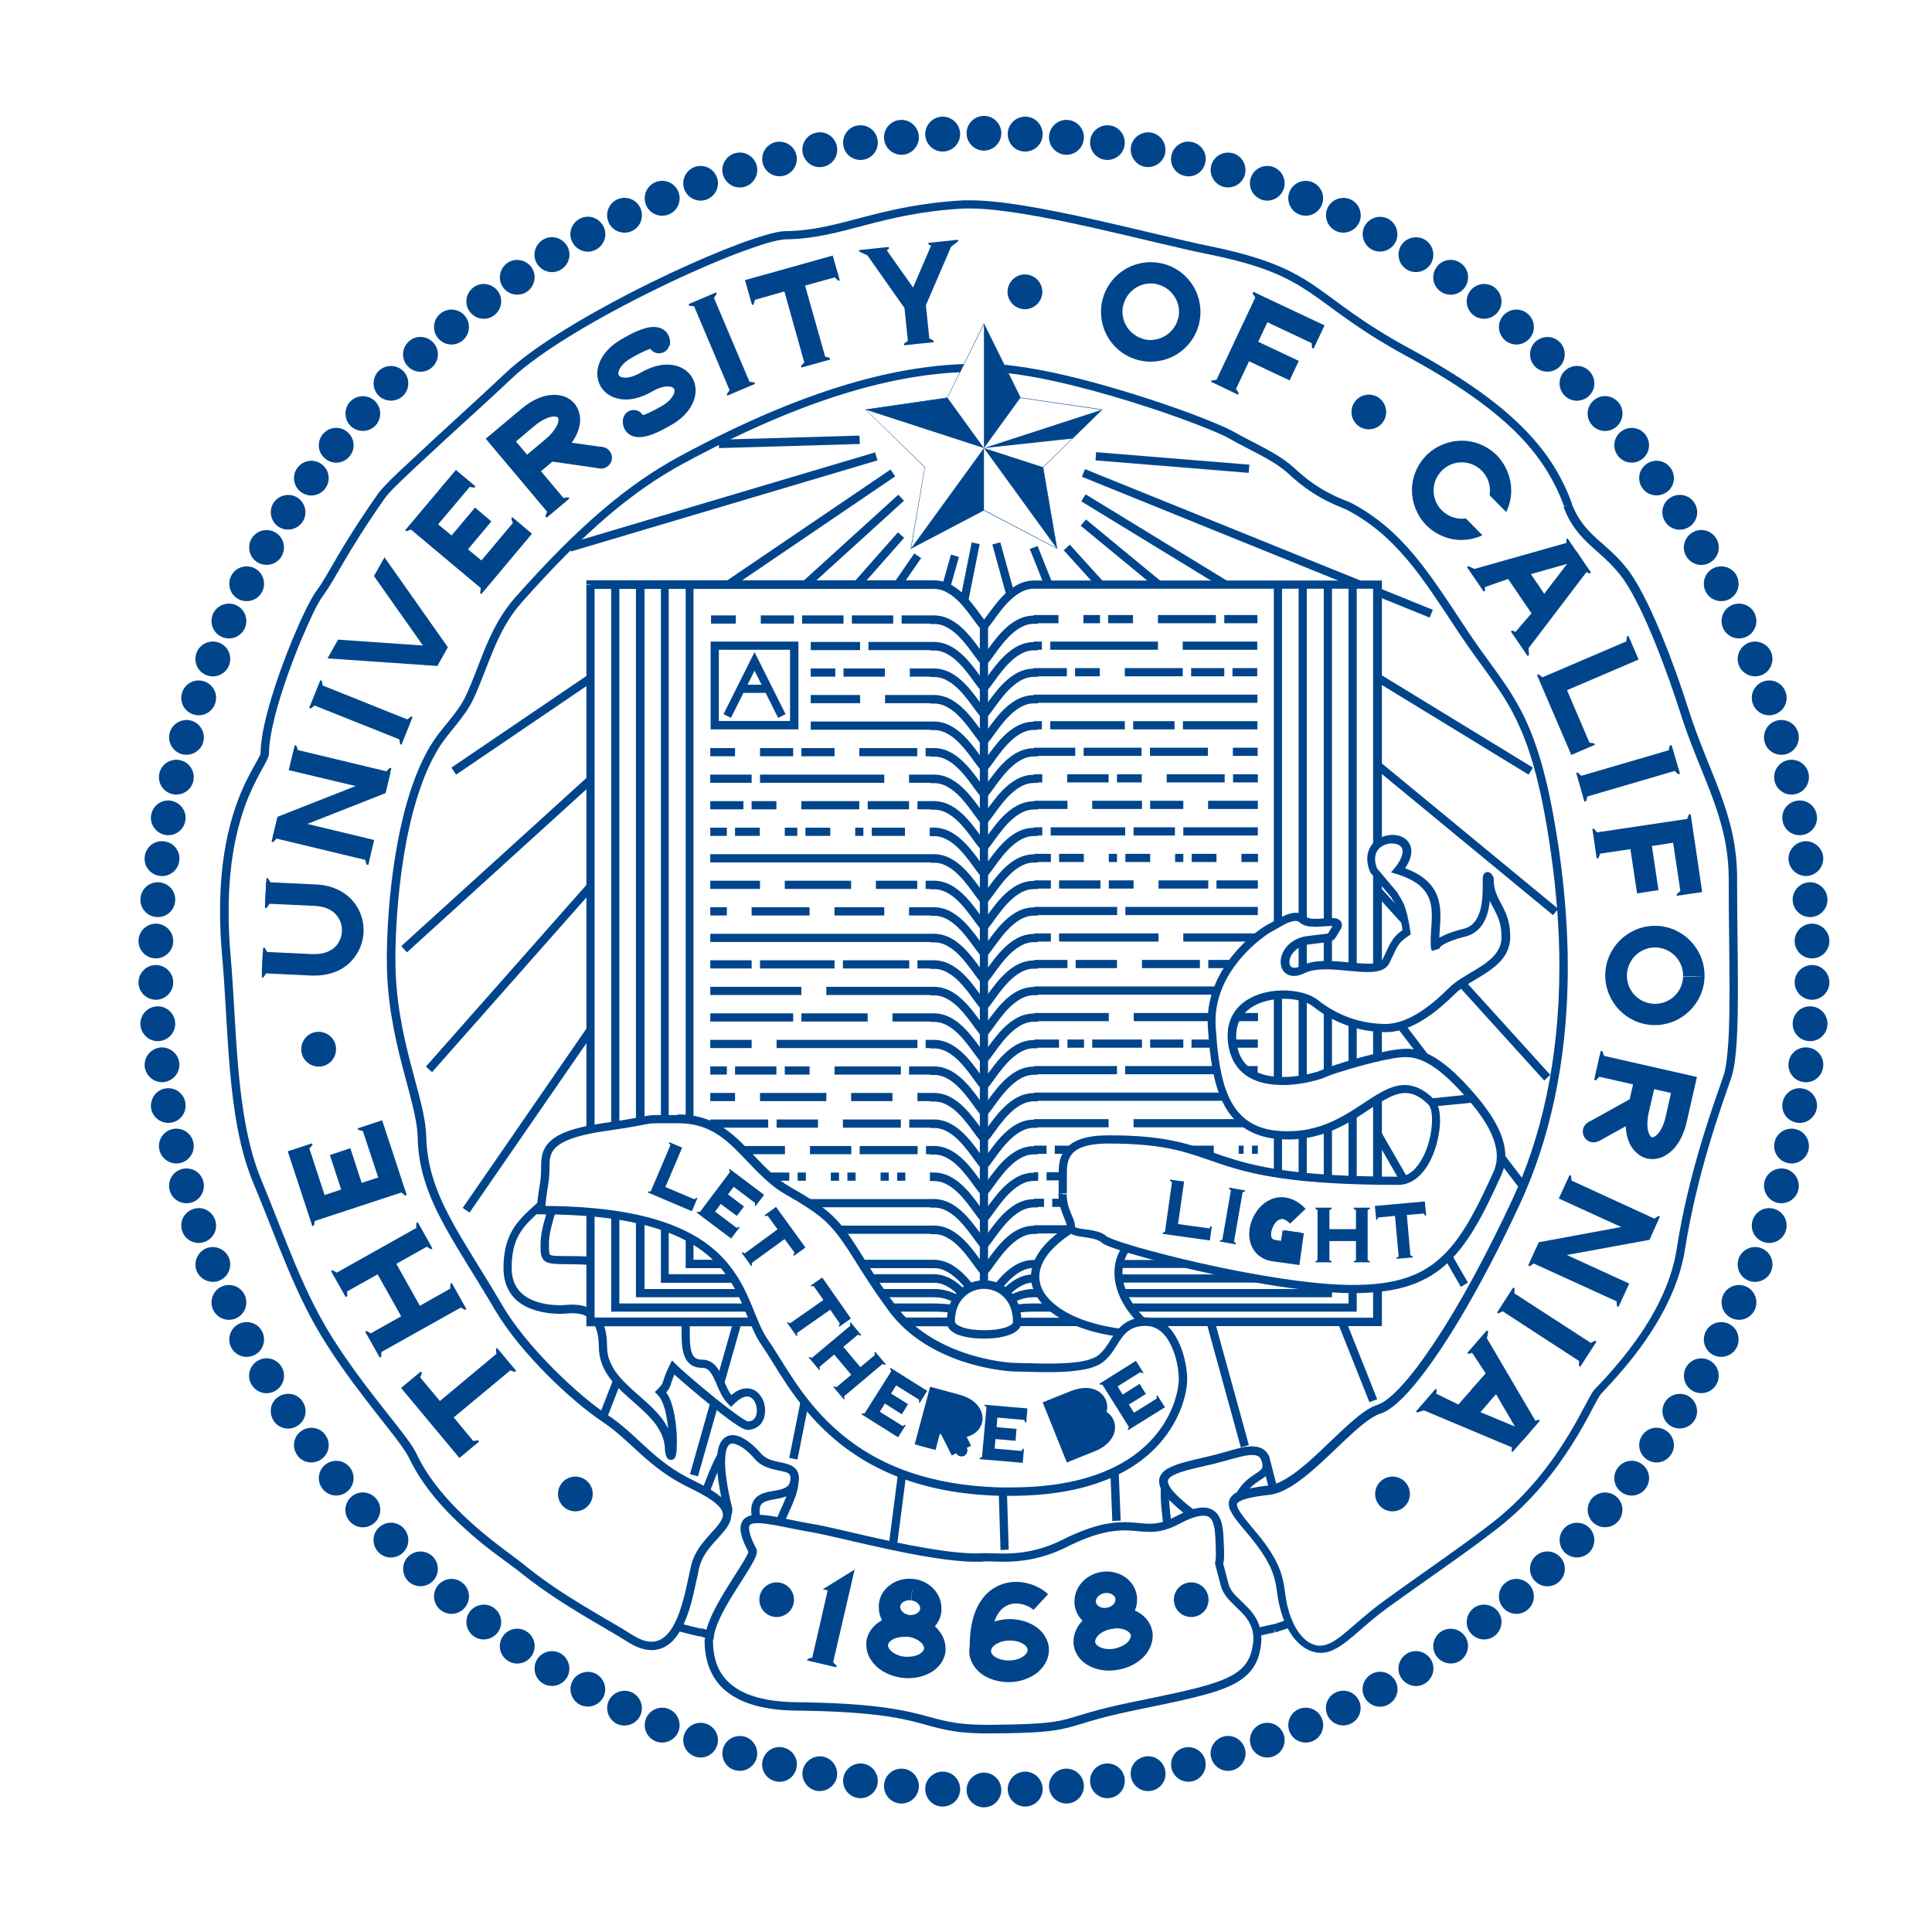 <?xml version="1.0" encoding="UTF-8"?><svg xmlns="http://www.w3.org/2000/svg" viewBox="0 0 99.04 99.04"><defs><style>.d{fill:#00458c;}.e{fill:#fff;}</style></defs><g id="a"/><g id="b"><g id="c"><g><rect class="e" width="99.04" height="99.04"/><g><circle class="e" cx="50.44" cy="49.3" r="42.47"/><path class="d" d="M50.44,90.87c.49,0,.89,.4,.89,.89s-.4,.89-.89,.89-.89-.4-.89-.89,.4-.89,.89-.89Z"/><path class="d" d="M48.37,90.82c.49,.02,.87,.44,.85,.94-.02,.49-.44,.87-.94,.85-.49-.02-.87-.44-.85-.94,.02-.49,.44-.87,.94-.85Z"/><path class="d" d="M46.3,90.67c.49,.05,.85,.49,.8,.98-.05,.49-.49,.85-.98,.8-.49-.05-.85-.49-.8-.98,.05-.49,.49-.85,.98-.8Z"/><path class="d" d="M44.24,90.41c.49,.07,.82,.53,.75,1.01-.07,.49-.53,.82-1.01,.75-.49-.07-.82-.53-.75-1.01,.07-.49,.53-.82,1.01-.75Z"/><path class="d" d="M42.2,90.05c.48,.1,.79,.57,.7,1.05-.1,.48-.57,.79-1.05,.7-.48-.1-.79-.57-.7-1.05,.1-.48,.57-.79,1.05-.7Z"/><path class="d" d="M40.18,89.59c.48,.12,.77,.61,.64,1.08-.12,.48-.61,.77-1.08,.64-.48-.12-.77-.61-.64-1.08,.12-.48,.61-.77,1.08-.64Z"/><path class="d" d="M38.19,89.03c.47,.15,.73,.64,.59,1.12-.15,.47-.64,.73-1.12,.59s-.73-.64-.59-1.12c.15-.47,.64-.73,1.12-.59Z"/><path class="d" d="M36.22,88.37c.46,.17,.7,.68,.53,1.14-.17,.46-.68,.7-1.14,.53-.46-.17-.7-.68-.53-1.14,.17-.46,.68-.7,1.14-.53Z"/><path class="d" d="M34.29,87.61c.45,.19,.67,.71,.48,1.17-.19,.45-.71,.67-1.17,.48-.45-.19-.67-.71-.48-1.17,.19-.45,.71-.67,1.17-.48Z"/><path class="d" d="M32.4,86.76c.44,.21,.63,.75,.42,1.19-.21,.44-.75,.63-1.19,.42-.44-.21-.63-.75-.42-1.19s.75-.63,1.19-.42Z"/><path class="d" d="M30.56,85.81c.43,.24,.59,.78,.36,1.21-.24,.43-.78,.59-1.21,.36-.43-.24-.59-.78-.36-1.21s.78-.59,1.21-.36Z"/><path class="d" d="M28.76,84.77c.42,.26,.55,.81,.3,1.23-.26,.42-.81,.55-1.23,.3-.42-.26-.55-.81-.3-1.23,.26-.42,.81-.55,1.23-.3Z"/><path class="d" d="M27.02,83.65c.41,.28,.51,.83,.23,1.24-.28,.41-.83,.51-1.24,.23s-.51-.83-.23-1.24,.83-.51,1.24-.23Z"/><path class="d" d="M25.34,82.44c.39,.3,.47,.86,.17,1.25-.3,.39-.86,.47-1.25,.17-.39-.3-.47-.86-.17-1.25,.3-.39,.86-.47,1.25-.17Z"/><path class="d" d="M23.72,81.15c.38,.32,.43,.88,.11,1.26s-.88,.43-1.26,.11c-.38-.32-.43-.88-.11-1.26,.32-.38,.88-.43,1.26-.11Z"/><path class="d" d="M22.16,79.77c.36,.34,.38,.9,.05,1.26-.34,.36-.9,.38-1.26,.05-.36-.34-.38-.9-.05-1.26,.34-.36,.9-.38,1.26-.05Z"/><path class="d" d="M20.68,78.33c.34,.35,.34,.92-.02,1.26-.35,.34-.92,.34-1.26-.02-.34-.35-.34-.92,.02-1.26,.35-.34,.92-.34,1.26,.02Z"/><path class="d" d="M19.27,76.81c.33,.37,.29,.93-.08,1.26-.37,.33-.93,.29-1.26-.08-.33-.37-.29-.93,.08-1.26s.93-.29,1.26,.08Z"/><path class="d" d="M17.93,75.22c.31,.39,.24,.95-.14,1.25-.39,.31-.95,.24-1.25-.14-.31-.39-.24-.95,.14-1.25,.39-.31,.95-.24,1.25,.14Z"/><path class="d" d="M16.68,73.56c.29,.4,.2,.96-.2,1.24-.4,.29-.96,.2-1.24-.2-.29-.4-.2-.96,.2-1.24s.96-.2,1.24,.2Z"/><path class="d" d="M15.52,71.86c.27,.41,.15,.97-.27,1.23-.41,.27-.97,.15-1.23-.27s-.15-.97,.27-1.23,.97-.15,1.23,.27Z"/><path class="d" d="M14.44,70.08c.25,.43,.1,.97-.33,1.22-.43,.25-.97,.1-1.22-.33-.25-.43-.1-.97,.33-1.22,.43-.25,.97-.1,1.22,.33Z"/><path class="d" d="M13.44,68.26c.22,.44,.05,.98-.39,1.2-.44,.22-.98,.05-1.2-.39s-.05-.98,.39-1.2,.98-.05,1.2,.39Z"/><path class="d" d="M12.55,66.4c.2,.45,0,.98-.45,1.18-.45,.2-.98,0-1.18-.45-.2-.45,0-.98,.45-1.18,.45-.2,.98,0,1.18,.45Z"/><path class="d" d="M11.74,64.49c.18,.46-.05,.98-.5,1.16-.46,.18-.98-.05-1.16-.5s.05-.98,.5-1.16c.46-.18,.98,.05,1.16,.5Z"/><path class="d" d="M11.03,62.54c.16,.47-.09,.97-.56,1.13-.47,.16-.97-.09-1.13-.56-.16-.47,.09-.97,.56-1.13,.47-.16,.97,.09,1.13,.56Z"/><path class="d" d="M10.42,60.55c.13,.47-.14,.97-.62,1.1-.47,.13-.97-.14-1.1-.62-.13-.47,.14-.97,.62-1.1,.47-.13,.97,.14,1.1,.62Z"/><path class="d" d="M9.91,58.55c.11,.48-.19,.96-.67,1.07-.48,.11-.96-.19-1.07-.67-.11-.48,.19-.96,.67-1.07,.48-.11,.96,.19,1.07,.67Z"/><path class="d" d="M9.5,56.52c.09,.49-.24,.95-.72,1.03s-.95-.24-1.03-.72,.24-.95,.72-1.03c.49-.09,.95,.24,1.03,.72Z"/><path class="d" d="M9.19,54.47c.06,.49-.29,.93-.77,1-.49,.06-.93-.29-1-.77-.06-.49,.29-.93,.77-1,.49-.06,.93,.29,1,.77Z"/><path class="d" d="M8.98,52.41c.04,.49-.33,.92-.82,.96-.49,.04-.92-.33-.96-.82-.04-.49,.33-.92,.82-.96,.49-.04,.92,.33,.96,.82Z"/><path class="d" d="M8.88,50.34c.01,.49-.38,.9-.87,.91-.49,.01-.9-.38-.91-.87s.38-.9,.87-.91c.49-.01,.9,.38,.91,.87Z"/><path class="d" d="M8.88,48.26c-.01,.49-.42,.88-.91,.87-.49-.01-.88-.42-.87-.91s.42-.88,.91-.87c.49,.01,.88,.42,.87,.91Z"/><path class="d" d="M8.98,46.19c-.04,.49-.46,.86-.96,.82-.49-.04-.86-.46-.82-.96,.04-.49,.46-.86,.96-.82,.49,.04,.86,.46,.82,.96Z"/><path class="d" d="M9.19,44.13c-.06,.49-.51,.84-1,.77-.49-.06-.84-.51-.77-1,.06-.49,.51-.84,1-.77,.49,.06,.84,.51,.77,1Z"/><path class="d" d="M9.5,42.08c-.09,.49-.55,.81-1.03,.72s-.81-.55-.72-1.03c.09-.49,.55-.81,1.03-.72s.81,.55,.72,1.03Z"/><path class="d" d="M9.91,40.04c-.11,.48-.59,.78-1.07,.67-.48-.11-.78-.59-.67-1.07,.11-.48,.59-.78,1.07-.67,.48,.11,.78,.59,.67,1.07Z"/><path class="d" d="M10.42,38.04c-.13,.47-.63,.75-1.1,.62-.47-.13-.75-.63-.62-1.1s.63-.75,1.1-.62c.47,.13,.75,.63,.62,1.1Z"/><path class="d" d="M11.03,36.06c-.16,.47-.66,.72-1.13,.56-.47-.16-.72-.66-.56-1.13,.16-.47,.66-.72,1.13-.56,.47,.16,.72,.66,.56,1.13Z"/><path class="d" d="M11.74,34.11c-.18,.46-.7,.68-1.16,.5-.46-.18-.68-.7-.5-1.16s.7-.68,1.16-.5c.46,.18,.68,.7,.5,1.16Z"/><path class="d" d="M12.55,32.2c-.2,.45-.73,.65-1.18,.45-.45-.2-.65-.73-.45-1.18,.2-.45,.73-.65,1.18-.45,.45,.2,.65,.73,.45,1.18Z"/><path class="d" d="M13.44,30.33c-.22,.44-.76,.61-1.2,.39s-.61-.76-.39-1.2,.76-.61,1.2-.39,.61,.76,.39,1.2Z"/><path class="d" d="M14.44,28.51c-.25,.43-.79,.57-1.22,.33-.43-.25-.57-.79-.33-1.22,.25-.43,.79-.57,1.22-.33,.43,.25,.57,.79,.33,1.22Z"/><path class="d" d="M15.52,26.74c-.27,.41-.82,.53-1.23,.27s-.53-.82-.27-1.23c.27-.41,.82-.53,1.23-.27,.41,.27,.53,.82,.27,1.23Z"/><path class="d" d="M16.68,25.03c-.29,.4-.84,.49-1.24,.2s-.49-.84-.2-1.24c.29-.4,.84-.49,1.24-.2s.49,.84,.2,1.24Z"/><path class="d" d="M17.93,23.38c-.31,.39-.87,.45-1.25,.14-.39-.31-.45-.87-.14-1.25,.31-.39,.87-.45,1.25-.14,.39,.31,.45,.87,.14,1.25Z"/><path class="d" d="M19.27,21.79c-.33,.37-.89,.4-1.26,.08-.37-.33-.4-.89-.08-1.26,.33-.37,.89-.4,1.26-.08,.37,.33,.4,.89,.08,1.26Z"/><path class="d" d="M20.68,20.27c-.34,.35-.91,.36-1.26,.02-.35-.34-.36-.91-.02-1.26,.34-.35,.91-.36,1.26-.02,.35,.34,.36,.91,.02,1.26Z"/><path class="d" d="M22.16,18.82c-.36,.34-.93,.31-1.26-.05-.34-.36-.31-.93,.05-1.26,.36-.34,.93-.31,1.26,.05,.34,.36,.31,.93-.05,1.26Z"/><path class="d" d="M23.72,17.45c-.38,.32-.94,.27-1.26-.11-.32-.38-.27-.94,.11-1.26,.38-.32,.94-.27,1.26,.11,.32,.38,.27,.94-.11,1.26Z"/><path class="d" d="M25.34,16.16c-.39,.3-.95,.22-1.25-.17-.3-.39-.22-.95,.17-1.25,.39-.3,.95-.22,1.25,.17,.3,.39,.22,.95-.17,1.25Z"/><path class="d" d="M27.02,14.95c-.41,.28-.96,.17-1.24-.23s-.17-.96,.23-1.24,.96-.17,1.24,.23,.17,.96-.23,1.24Z"/><path class="d" d="M28.76,13.82c-.42,.26-.97,.12-1.23-.3-.26-.42-.12-.97,.3-1.23,.42-.26,.97-.12,1.23,.3,.26,.42,.12,.97-.3,1.23Z"/><path class="d" d="M30.56,12.79c-.43,.24-.97,.08-1.21-.36-.24-.43-.08-.97,.36-1.21,.43-.24,.97-.08,1.21,.36,.24,.43,.08,.97-.36,1.21Z"/><path class="d" d="M32.4,11.84c-.44,.21-.98,.03-1.19-.42-.21-.44-.03-.98,.42-1.19,.44-.21,.98-.03,1.19,.42,.21,.44,.03,.98-.42,1.19Z"/><path class="d" d="M34.29,10.99c-.45,.19-.98-.02-1.17-.48-.19-.45,.02-.98,.48-1.17,.45-.19,.98,.02,1.17,.48,.19,.45-.02,.98-.48,1.17Z"/><path class="d" d="M36.22,10.23c-.46,.17-.97-.07-1.14-.53-.17-.46,.07-.97,.53-1.14,.46-.17,.97,.07,1.14,.53,.17,.46-.07,.97-.53,1.14Z"/><path class="d" d="M38.19,9.57c-.47,.15-.97-.12-1.12-.59-.15-.47,.12-.97,.59-1.12s.97,.12,1.12,.59c.15,.47-.12,.97-.59,1.12Z"/><path class="d" d="M40.18,9.01c-.48,.12-.96-.17-1.08-.64-.12-.48,.17-.96,.64-1.08,.48-.12,.96,.17,1.08,.64,.12,.48-.17,.96-.64,1.08Z"/><path class="d" d="M42.2,8.55c-.48,.1-.95-.21-1.05-.7s.21-.95,.7-1.05c.48-.1,.95,.21,1.05,.7,.1,.48-.21,.95-.7,1.05Z"/><path class="d" d="M44.24,8.19c-.49,.07-.94-.26-1.01-.75s.26-.94,.75-1.01c.49-.07,.94,.26,1.01,.75,.07,.49-.26,.94-.75,1.01Z"/><path class="d" d="M46.3,7.93c-.49,.05-.93-.31-.98-.8-.05-.49,.31-.93,.8-.98,.49-.05,.93,.31,.98,.8,.05,.49-.31,.93-.8,.98Z"/><path class="d" d="M48.37,7.77c-.49,.02-.91-.35-.94-.85-.02-.49,.35-.91,.85-.94,.49-.02,.91,.35,.94,.85,.02,.49-.35,.91-.85,.94Z"/><path class="d" d="M50.44,7.72c-.49,0-.89-.4-.89-.89s.4-.89,.89-.89,.89,.4,.89,.89-.4,.89-.89,.89Z"/><path class="d" d="M52.51,7.77c-.49-.02-.87-.44-.85-.94,.02-.49,.44-.87,.94-.85,.49,.02,.87,.44,.85,.94-.02,.49-.44,.87-.94,.85Z"/><path class="d" d="M54.58,7.93c-.49-.05-.85-.49-.8-.98,.05-.49,.49-.85,.98-.8,.49,.05,.85,.49,.8,.98-.05,.49-.49,.85-.98,.8Z"/><path class="d" d="M56.64,8.19c-.49-.07-.82-.53-.75-1.01,.07-.49,.53-.82,1.01-.75,.49,.07,.82,.53,.75,1.01-.07,.49-.53,.82-1.01,.75Z"/><path class="d" d="M58.68,8.55c-.48-.1-.79-.57-.7-1.05s.57-.79,1.05-.7c.48,.1,.79,.57,.7,1.05s-.57,.79-1.05,.7Z"/><path class="d" d="M60.7,9.01c-.48-.12-.77-.61-.64-1.08,.12-.48,.61-.77,1.08-.64,.48,.12,.77,.61,.64,1.08-.12,.48-.61,.77-1.08,.64Z"/><path class="d" d="M62.69,9.57c-.47-.15-.73-.64-.59-1.12,.15-.47,.64-.73,1.12-.59,.47,.15,.73,.64,.59,1.12-.15,.47-.64,.73-1.12,.59Z"/><path class="d" d="M64.66,10.23c-.46-.17-.7-.68-.53-1.14,.17-.46,.68-.7,1.14-.53,.46,.17,.7,.68,.53,1.14-.17,.46-.68,.7-1.14,.53Z"/><path class="d" d="M66.59,10.99c-.45-.19-.67-.71-.48-1.17,.19-.45,.71-.67,1.17-.48,.45,.19,.67,.71,.48,1.17-.19,.45-.71,.67-1.17,.48Z"/><path class="d" d="M68.48,11.84c-.44-.21-.63-.75-.42-1.19,.21-.44,.75-.63,1.19-.42,.44,.21,.63,.75,.42,1.19-.21,.44-.75,.63-1.19,.42Z"/><path class="d" d="M70.32,12.79c-.43-.24-.59-.78-.36-1.21,.24-.43,.78-.59,1.21-.36,.43,.24,.59,.78,.36,1.21-.24,.43-.78,.59-1.21,.36Z"/><path class="d" d="M72.12,13.82c-.42-.26-.55-.81-.3-1.23,.26-.42,.81-.55,1.23-.3,.42,.26,.55,.81,.3,1.23-.26,.42-.81,.55-1.23,.3Z"/><path class="d" d="M73.86,14.95c-.41-.28-.51-.83-.23-1.24s.83-.51,1.24-.23,.51,.83,.23,1.24c-.28,.41-.83,.51-1.24,.23Z"/><path class="d" d="M75.54,16.16c-.39-.3-.47-.86-.17-1.25,.3-.39,.86-.47,1.25-.17,.39,.3,.47,.86,.17,1.25-.3,.39-.86,.47-1.25,.17Z"/><path class="d" d="M77.16,17.45c-.38-.32-.43-.88-.11-1.26,.32-.38,.88-.43,1.26-.11,.38,.32,.43,.88,.11,1.26-.32,.38-.88,.43-1.26,.11Z"/><path class="d" d="M78.72,18.82c-.36-.34-.38-.9-.05-1.26,.34-.36,.9-.38,1.26-.05,.36,.34,.38,.9,.05,1.26-.34,.36-.9,.38-1.26,.05Z"/><path class="d" d="M80.2,20.27c-.34-.35-.34-.92,.02-1.26,.35-.34,.92-.34,1.26,.02,.34,.35,.34,.92-.02,1.26-.35,.34-.92,.34-1.26-.02Z"/><path class="d" d="M81.61,21.79c-.33-.37-.29-.93,.08-1.26,.37-.33,.93-.29,1.26,.08,.33,.37,.29,.93-.08,1.26-.37,.33-.93,.29-1.26-.08Z"/><path class="d" d="M82.95,23.38c-.31-.39-.24-.95,.14-1.25,.39-.31,.95-.24,1.25,.14,.31,.39,.24,.95-.14,1.25-.39,.31-.95,.24-1.25-.14Z"/><path class="d" d="M84.2,25.03c-.29-.4-.2-.96,.2-1.24,.4-.29,.96-.2,1.24,.2,.29,.4,.2,.96-.2,1.24s-.96,.2-1.24-.2Z"/><path class="d" d="M85.36,26.74c-.27-.41-.15-.97,.27-1.23s.97-.15,1.23,.27c.27,.41,.15,.97-.27,1.23-.41,.27-.97,.15-1.23-.27Z"/><path class="d" d="M86.44,28.51c-.25-.43-.1-.97,.33-1.22,.43-.25,.97-.1,1.22,.33,.25,.43,.1,.97-.33,1.22-.43,.25-.97,.1-1.22-.33Z"/><path class="d" d="M87.44,30.33c-.22-.44-.05-.98,.39-1.2,.44-.22,.98-.05,1.2,.39s.05,.98-.39,1.2-.98,.05-1.2-.39Z"/><path class="d" d="M88.33,32.2c-.2-.45,0-.98,.45-1.18,.45-.2,.98,0,1.18,.45,.2,.45,0,.98-.45,1.18-.45,.2-.98,0-1.18-.45Z"/><path class="d" d="M89.14,34.11c-.18-.46,.05-.98,.5-1.16,.46-.18,.98,.05,1.16,.5,.18,.46-.05,.98-.5,1.16-.46,.18-.98-.05-1.16-.5Z"/><path class="d" d="M89.85,36.06c-.16-.47,.09-.97,.56-1.13,.47-.16,.97,.09,1.13,.56,.16,.47-.09,.97-.56,1.13-.47,.16-.97-.09-1.13-.56Z"/><path class="d" d="M90.46,38.04c-.13-.47,.14-.97,.62-1.1,.47-.13,.97,.14,1.1,.62,.13,.47-.14,.97-.62,1.1-.47,.13-.97-.14-1.1-.62Z"/><path class="d" d="M90.97,40.04c-.11-.48,.19-.96,.67-1.07,.48-.11,.96,.19,1.07,.67s-.19,.96-.67,1.07c-.48,.11-.96-.19-1.07-.67Z"/><path class="d" d="M91.38,42.08c-.09-.49,.24-.95,.72-1.03,.49-.09,.95,.24,1.03,.72,.09,.49-.24,.95-.72,1.03-.49,.09-.95-.24-1.03-.72Z"/><path class="d" d="M91.69,44.13c-.06-.49,.29-.93,.77-1,.49-.06,.93,.29,1,.77,.06,.49-.29,.93-.77,1-.49,.06-.93-.29-1-.77Z"/><path class="d" d="M91.9,46.19c-.04-.49,.33-.92,.82-.96,.49-.04,.92,.33,.96,.82,.04,.49-.33,.92-.82,.96-.49,.04-.92-.33-.96-.82Z"/><path class="d" d="M92,48.26c-.01-.49,.38-.9,.87-.91,.49-.01,.9,.38,.91,.87,.01,.49-.38,.9-.87,.91-.49,.01-.9-.38-.91-.87Z"/><path class="d" d="M92,50.34c.01-.49,.42-.88,.91-.87,.49,.01,.88,.42,.87,.91-.01,.49-.42,.88-.91,.87-.49-.01-.88-.42-.87-.91Z"/><path class="d" d="M91.9,52.41c.04-.49,.46-.86,.96-.82,.49,.04,.86,.46,.82,.96-.04,.49-.46,.86-.96,.82-.49-.04-.86-.46-.82-.96Z"/><path class="d" d="M91.69,54.47c.06-.49,.51-.84,1-.77,.49,.06,.84,.51,.77,1-.06,.49-.51,.84-1,.77-.49-.06-.84-.51-.77-1Z"/><path class="d" d="M91.38,56.52c.09-.49,.55-.81,1.03-.72,.49,.09,.81,.55,.72,1.03s-.55,.81-1.03,.72c-.49-.09-.81-.55-.72-1.03Z"/><path class="d" d="M90.97,58.55c.11-.48,.59-.78,1.07-.67,.48,.11,.78,.59,.67,1.07s-.59,.78-1.07,.67c-.48-.11-.78-.59-.67-1.07Z"/><path class="d" d="M90.46,60.55c.13-.47,.63-.75,1.1-.62,.47,.13,.75,.63,.62,1.1s-.63,.75-1.1,.62c-.47-.13-.75-.63-.62-1.1Z"/><path class="d" d="M89.85,62.54c.16-.47,.66-.72,1.13-.56,.47,.16,.72,.66,.56,1.13-.16,.47-.66,.72-1.13,.56-.47-.16-.72-.66-.56-1.13Z"/><path class="d" d="M89.14,64.49c.18-.46,.7-.68,1.16-.5,.46,.18,.68,.7,.5,1.16s-.7,.68-1.16,.5c-.46-.18-.68-.7-.5-1.16Z"/><path class="d" d="M88.33,66.4c.2-.45,.73-.65,1.18-.45,.45,.2,.65,.73,.45,1.18-.2,.45-.73,.65-1.18,.45-.45-.2-.65-.73-.45-1.18Z"/><path class="d" d="M87.44,68.26c.22-.44,.76-.61,1.2-.39,.44,.22,.61,.76,.39,1.2-.22,.44-.76,.61-1.2,.39-.44-.22-.61-.76-.39-1.2Z"/><path class="d" d="M86.44,70.08c.25-.43,.79-.57,1.22-.33,.43,.25,.57,.79,.33,1.22-.25,.43-.79,.57-1.22,.33-.43-.25-.57-.79-.33-1.22Z"/><path class="d" d="M85.36,71.86c.27-.41,.82-.53,1.23-.27,.41,.27,.53,.82,.27,1.23-.27,.41-.82,.53-1.23,.27s-.53-.82-.27-1.23Z"/><path class="d" d="M84.2,73.56c.29-.4,.84-.49,1.24-.2,.4,.29,.49,.84,.2,1.24-.29,.4-.84,.49-1.24,.2s-.49-.84-.2-1.24Z"/><path class="d" d="M82.95,75.22c.31-.39,.87-.45,1.25-.14,.39,.31,.45,.87,.14,1.25-.31,.39-.87,.45-1.25,.14-.39-.31-.45-.87-.14-1.25Z"/><path class="d" d="M81.61,76.81c.33-.37,.89-.4,1.26-.08,.37,.33,.4,.89,.08,1.26-.33,.37-.89,.4-1.26,.08-.37-.33-.4-.89-.08-1.26Z"/><path class="d" d="M80.2,78.33c.34-.35,.91-.36,1.26-.02,.35,.34,.36,.91,.02,1.26-.34,.35-.91,.36-1.26,.02-.35-.34-.36-.91-.02-1.26Z"/><path class="d" d="M78.72,79.77c.36-.34,.93-.31,1.26,.05,.34,.36,.31,.93-.05,1.26-.36,.34-.93,.31-1.26-.05-.34-.36-.31-.93,.05-1.26Z"/><path class="d" d="M77.16,81.15c.38-.32,.94-.27,1.26,.11,.32,.38,.27,.94-.11,1.26-.38,.32-.94,.27-1.26-.11s-.27-.94,.11-1.26Z"/><path class="d" d="M75.54,82.44c.39-.3,.95-.22,1.25,.17,.3,.39,.22,.95-.17,1.25-.39,.3-.95,.22-1.25-.17-.3-.39-.22-.95,.17-1.25Z"/><path class="d" d="M73.86,83.65c.41-.28,.96-.17,1.24,.23s.17,.96-.23,1.24-.96,.17-1.24-.23c-.28-.41-.17-.96,.23-1.24Z"/><path class="d" d="M72.12,84.77c.42-.26,.97-.12,1.23,.3,.26,.42,.12,.97-.3,1.23-.42,.26-.97,.12-1.23-.3-.26-.42-.12-.97,.3-1.23Z"/><path class="d" d="M70.32,85.81c.43-.24,.97-.08,1.21,.36,.24,.43,.08,.97-.36,1.21-.43,.24-.97,.08-1.21-.36-.24-.43-.08-.97,.36-1.21Z"/><circle class="d" cx="68.86" cy="87.56" r=".89"/><path class="d" d="M66.59,87.61c.45-.19,.98,.02,1.17,.48,.19,.45-.02,.98-.48,1.17-.45,.19-.98-.02-1.17-.48-.19-.45,.02-.98,.48-1.17Z"/><path class="d" d="M64.66,88.37c.46-.17,.97,.07,1.14,.53,.17,.46-.07,.97-.53,1.14-.46,.17-.97-.07-1.14-.53-.17-.46,.07-.97,.53-1.14Z"/><path class="d" d="M62.69,89.03c.47-.15,.97,.12,1.12,.59,.15,.47-.12,.97-.59,1.12-.47,.15-.97-.12-1.12-.59-.15-.47,.12-.97,.59-1.12Z"/><path class="d" d="M60.7,89.59c.48-.12,.96,.17,1.08,.64,.12,.48-.17,.96-.64,1.08-.48,.12-.96-.17-1.08-.64-.12-.48,.17-.96,.64-1.08Z"/><path class="d" d="M58.68,90.05c.48-.1,.95,.21,1.05,.7s-.21,.95-.7,1.05c-.48,.1-.95-.21-1.05-.7s.21-.95,.7-1.05Z"/><path class="d" d="M56.64,90.41c.49-.07,.94,.26,1.01,.75,.07,.49-.26,.94-.75,1.01-.49,.07-.94-.26-1.01-.75-.07-.49,.26-.94,.75-1.01Z"/><path class="d" d="M54.58,90.67c.49-.05,.93,.31,.98,.8,.05,.49-.31,.93-.8,.98-.49,.05-.93-.31-.98-.8-.05-.49,.31-.93,.8-.98Z"/><path class="d" d="M52.51,90.82c.49-.02,.91,.35,.94,.85,.02,.49-.35,.91-.85,.94-.49,.02-.91-.35-.94-.85-.02-.49,.35-.91,.85-.94Z"/><line x1="44.07" y1="22.54" x2="36.85" y2="22.76"/><polyline class="d" points="44.06 22.33 36.84 22.54 36.86 22.97 44.08 22.76"/><line x1="44.92" y1="23.39" x2="29.21" y2="28.06"/><polyline class="d" points="44.86 23.19 29.15 27.86 29.27 28.27 44.98 23.6"/><line x1="45.77" y1="24.24" x2="23.26" y2="39.53"/><polyline class="d" points="45.65 24.07 23.14 39.35 23.38 39.71 45.89 24.42"/><line x1="46.19" y1="25.52" x2="20.71" y2="48.66"/><polyline class="d" points="46.05 25.36 20.57 48.5 20.86 48.82 46.34 25.67"/><line x1="46.19" y1="27.43" x2="21.99" y2="54.82"/><polyline class="d" points="46.03 27.29 21.83 54.68 22.15 54.96 46.35 27.57"/><line x1="47.04" y1="28.49" x2="23.9" y2="62.04"/><polyline class="d" points="46.87 28.37 23.72 61.92 24.07 62.16 47.22 28.61"/><line x1="47.47" y1="30.19" x2="30.91" y2="72.65"/><polyline class="d" points="47.27 30.11 30.71 72.58 31.1 72.73 47.67 30.26"/><line x1="48.95" y1="28.49" x2="35.58" y2="75.63"/><polyline class="d" points="48.75 28.43 35.37 75.57 35.78 75.68 49.16 28.55"/><line x1="50.02" y1="27.85" x2="40.67" y2="74.78"/><polyline class="d" points="49.81 27.81 40.46 74.74 40.88 74.82 50.22 27.89"/><line x1="46.62" y1="72.65" x2="45.77" y2="79.24"/><polyline class="d" points="46.41 72.63 45.56 79.21 45.98 79.26 46.83 72.68"/><line x1="56.17" y1="23.39" x2="64.03" y2="24.03"/><polyline class="d" points="56.16 23.6 64.01 24.24 64.05 23.82 56.19 23.18"/><line x1="55.54" y1="24.24" x2="73.37" y2="31.46"/><polyline class="d" points="55.46 24.44 73.29 31.66 73.45 31.26 55.62 24.05"/><line x1="55.54" y1="25.52" x2="78.47" y2="39.53"/><polyline class="d" points="55.43 25.7 78.36 39.71 78.58 39.35 55.65 25.34"/><line x1="55.54" y1="26.79" x2="79.74" y2="46.75"/><polyline class="d" points="55.4 26.95 79.61 46.91 79.88 46.59 55.67 26.63"/><line x1="54.69" y1="28.06" x2="79.32" y2="55.24"/><polyline class="d" points="54.53 28.21 79.16 55.39 79.47 55.1 54.84 27.92"/><line x1="56.39" y1="32.31" x2="78.04" y2="60.76"/><polyline class="d" points="56.22 32.44 77.87 60.89 78.21 60.63 56.55 32.18"/><line x1="60.63" y1="40.8" x2="75.07" y2="65.86"/><polyline class="d" points="60.45 40.91 74.89 65.97 75.25 65.75 60.82 40.7"/><line x1="52.99" y1="28.06" x2="70.4" y2="71.8"/><polyline class="d" points="52.79 28.14 70.2 71.88 70.6 71.73 53.19 27.99"/><line x1="51.08" y1="27.85" x2="63.82" y2="74.14"/><polyline class="d" points="50.87 27.91 63.61 74.2 64.02 74.08 51.28 27.8"/><line x1="57.02" y1="72.65" x2="57.23" y2="77.96"/><polyline class="d" points="56.81 72.66 57.02 77.97 57.45 77.95 57.23 72.65"/><line x1="51.29" y1="72.65" x2="51.5" y2="79.45"/><polyline class="d" points="51.08 72.66 51.29 79.46 51.71 79.44 51.5 72.65"/><path class="e" d="M28.36,61.19c-1.27,1.27-2.34,1.7-2.34,3.82s2.34,2.12,2.76,2.12,2.12-.42,2.12,1.91,3.4,2.97,3.4,5.31c.21,1.27,.42-2.12-.42-2.97,.42-.42,.21-.42,.64-1.27,.42,.42,3.4,2.97,3.82,2.97,1.27,0,.64-2.76-.85-1.27-.64-.64-.64-1.91-1.49-1.91s-.85-.85-.85-1.7,0-3.61-5.95-3.61q-1.27,0-1.27-.85c0-.85,.42-1.7,.42-2.12v-.42Z"/><path class="d" d="M28.36,61.19l-.15-.15c-.62,.62-1.21,1.05-1.66,1.61-.45,.56-.74,1.27-.74,2.36,0,.57,.16,1.02,.41,1.36,.38,.51,.95,.74,1.45,.86,.5,.12,.95,.12,1.11,.12,.14,0,.33-.03,.56-.03,.31,0,.64,.05,.89,.28,.25,.22,.46,.63,.47,1.45,0,.64,.24,1.17,.57,1.61,.51,.67,1.23,1.19,1.81,1.76,.29,.28,.55,.57,.72,.89,.18,.32,.29,.65,.29,1.05v.03c.02,.11,.04,.18,.06,.25l.05,.1,.06,.06s.08,.04,.14,.04c.05,0,.1-.02,.13-.04,.06-.04,.07-.08,.09-.11,.02-.05,.03-.09,.04-.15,.03-.15,.04-.37,.04-.65,0-.42-.04-.94-.14-1.43-.1-.49-.25-.95-.54-1.24l-.15,.15,.15,.15c.11-.11,.19-.2,.25-.29,.09-.14,.12-.26,.16-.4,.05-.14,.11-.32,.26-.63l-.19-.09-.15,.15c.12,.12,.38,.35,.73,.65,.52,.45,1.22,1.03,1.83,1.51,.31,.24,.59,.45,.82,.6,.12,.08,.22,.14,.31,.19,.1,.05,.16,.08,.28,.09,.29,0,.54-.13,.69-.32,.15-.19,.21-.43,.21-.67,0-.27-.07-.54-.23-.75-.15-.22-.39-.39-.7-.39-.31,0-.63,.16-.97,.5l.15,.15,.15-.15c-.27-.27-.43-.72-.62-1.13-.1-.21-.2-.41-.36-.57-.16-.16-.38-.27-.65-.27-.18,0-.28-.04-.36-.1-.11-.09-.19-.26-.23-.51-.04-.25-.04-.56-.04-.88,0-.43,0-1.41-.8-2.27-.8-.86-2.36-1.55-5.36-1.55-.32,0-.56,0-.72-.01-.12,0-.21-.03-.25-.04l-.04-.03s-.03-.05-.04-.14c-.01-.09-.01-.23-.01-.41,0-.39,.1-.8,.2-1.16,.05-.18,.11-.36,.15-.52,.04-.16,.07-.3,.07-.45v-.94l-.36,.36,.15,.15h-.21v.42c0,.07-.02,.19-.06,.34-.11,.44-.36,1.1-.37,1.79,0,.21,0,.38,.02,.53,.02,.11,.06,.22,.14,.31,.06,.07,.14,.12,.23,.14,.25,.08,.56,.07,1.1,.08,2.94,0,4.36,.68,5.05,1.42,.68,.74,.69,1.56,.69,1.98,0,.43,0,.86,.12,1.23,.06,.19,.16,.36,.32,.49,.16,.13,.37,.19,.62,.19,.16,0,.25,.05,.35,.15,.15,.15,.28,.43,.41,.75,.14,.32,.29,.67,.57,.95l.15,.15,.15-.15c.29-.29,.52-.38,.67-.38,.14,0,.25,.07,.35,.2,.09,.13,.15,.33,.15,.51,0,.17-.04,.32-.12,.41-.08,.1-.17,.15-.35,.16v0h0v0h0s-.15-.07-.28-.16c-.45-.29-1.22-.89-1.91-1.47-.69-.57-1.31-1.12-1.48-1.29l-.21-.21-.13,.26c-.22,.43-.28,.68-.33,.82-.02,.07-.04,.12-.08,.17-.03,.05-.09,.12-.19,.22l-.15,.15,.15,.15c.18,.17,.34,.57,.43,1.03,.09,.45,.13,.96,.13,1.35,0,.21-.01,.38-.03,.5,0,.06-.02,.1-.02,.11h0l.09,.04-.08-.06-.02,.03,.09,.04-.08-.06,.14,.11-.09-.15-.05,.04,.14,.11-.09-.15,.1,.17v-.2s-.08,.01-.1,.03l.1,.17v0l.11-.16s-.06-.04-.11-.04v.19l.11-.16-.08,.11,.13-.06s0-.02-.04-.05l-.08,.11,.13-.06h0s-.03-.09-.04-.19l-.21,.03h.21c0-.64-.24-1.17-.57-1.61-.51-.67-1.23-1.19-1.81-1.76-.29-.28-.55-.57-.72-.89-.18-.32-.29-.65-.29-1.05,0-.89-.24-1.45-.61-1.77-.37-.32-.82-.38-1.17-.38-.25,0-.47,.03-.56,.03-.21,0-.87,0-1.46-.25-.29-.12-.56-.3-.76-.56-.2-.26-.33-.61-.33-1.1,0-1.03,.25-1.6,.64-2.1,.4-.5,.98-.93,1.63-1.57l-.15-.15h0Z"/><path class="e" d="M30.27,29.98h17.62c1.27,0,2.12,1.7,2.55,2.12,.42-.42,1.27-2.12,2.55-2.12h17.62v37.8h-18.47c0,.85-3.4,.85-3.4,0H30.27V29.98Z"/><path class="d" d="M30.27,29.98v.21h17.62c.27,0,.52,.09,.76,.24,.36,.22,.69,.59,.96,.94,.14,.18,.26,.35,.37,.5,.11,.15,.21,.28,.3,.38l.15,.15,.15-.15c.13-.13,.26-.32,.42-.54,.24-.33,.53-.72,.87-1.02,.34-.3,.71-.51,1.11-.51h17.41v37.37h-18.47v.21s0,.06-.07,.12c-.09,.08-.29,.17-.55,.22-.25,.06-.56,.08-.87,.08-.41,0-.82-.05-1.1-.15-.14-.05-.25-.11-.31-.16-.06-.06-.07-.09-.07-.12v-.21H30.48V29.98h-.21v0h-.21v38.01h18.69v-.21h-.21c0,.18,.1,.34,.22,.44,.19,.16,.44,.25,.73,.31,.29,.06,.62,.09,.96,.09,.44,0,.88-.05,1.23-.17,.18-.06,.33-.13,.46-.24,.12-.1,.22-.26,.22-.44h-.21v.21h18.69V29.76h-17.84c-.37,0-.7,.12-.99,.3-.43,.27-.79,.67-1.07,1.04-.14,.18-.27,.36-.38,.51-.11,.15-.2,.27-.26,.33l.15,.15,.15-.15c-.08-.08-.22-.27-.38-.49-.24-.33-.55-.75-.93-1.09-.38-.34-.84-.61-1.4-.61H30.06v.21h.21Z"/><path class="d" d="M35.15,29.98v35.03h12.74c.27,0,.52,.09,.76,.24,.36,.22,.69,.59,.96,.94,.14,.18,.26,.35,.37,.5,.11,.15,.21,.28,.3,.38l.15,.15,.15-.15c.13-.13,.26-.32,.42-.54,.24-.33,.53-.72,.87-1.02,.34-.3,.71-.51,1.11-.51h12.74V29.98h-.42v34.61h-12.32c-.37,0-.7,.12-.99,.3-.43,.27-.79,.67-1.07,1.04-.14,.18-.27,.36-.38,.51-.11,.15-.2,.27-.26,.33l.15,.15,.15-.15c-.08-.08-.22-.27-.38-.49-.24-.33-.55-.75-.93-1.09-.38-.34-.84-.61-1.4-.61h-12.32V29.98h-.42Z"/><path class="d" d="M33.88,29.98v35.78h14.01c.27,0,.52,.09,.76,.24,.36,.22,.69,.59,.96,.94,.14,.18,.26,.35,.37,.5,.11,.15,.21,.28,.3,.38l.15,.15,.15-.15c.13-.13,.26-.32,.42-.54,.24-.33,.53-.72,.87-1.02,.34-.3,.71-.51,1.11-.51h14.01V29.98h-.42v35.35h-13.59c-.37,0-.7,.12-.99,.3-.43,.27-.79,.67-1.07,1.04-.14,.18-.27,.36-.38,.51-.11,.15-.2,.27-.26,.33l.15,.15,.15-.15c-.08-.08-.22-.27-.38-.49-.24-.33-.55-.75-.93-1.09-.38-.34-.84-.61-1.4-.61h-13.59V29.98h-.42Z"/><path class="d" d="M32.6,29.98v36.52h15.29c.58,0,1.06,.24,1.47,.54,.4,.3,.71,.66,.93,.88l.15,.15,.15-.15c.22-.22,.53-.58,.93-.88,.4-.3,.89-.54,1.47-.54h15.29V29.98h-.42v36.1h-14.86c-.7,0-1.27,.29-1.72,.63-.45,.33-.78,.72-.98,.92l.15,.15,.15-.15c-.2-.2-.53-.59-.98-.92-.45-.33-1.02-.63-1.72-.63h-14.86V29.98h-.42Z"/><path class="d" d="M31.33,29.98v37.26h16.56c1.24,0,2.04,.32,2.4,.68l.15,.15,.15-.15c.36-.36,1.16-.68,2.4-.68h16.56V29.98h-.42v36.84h-16.14c-1.31,0-2.21,.32-2.7,.81l.15,.15,.15-.15c-.49-.48-1.39-.8-2.7-.81H31.75V29.98h-.42Z"/><polyline class="d" points="50.23 32.1 50.23 66.92 50.65 66.92 50.65 32.1"/><path class="e" d="M48.74,67.77c0-2.55,3.4-2.55,3.4,0,0,.85-3.4,.85-3.4,0Z"/><path class="d" d="M48.74,67.77h.21c0-.59,.19-1.01,.47-1.28,.28-.28,.65-.42,1.02-.42,.37,0,.74,.14,1.02,.42,.28,.28,.47,.69,.47,1.28,0,.03,0,.06-.07,.12-.09,.08-.29,.17-.55,.22-.25,.06-.56,.08-.87,.08-.41,0-.82-.05-1.1-.15-.14-.05-.25-.11-.31-.16-.06-.06-.07-.09-.07-.12h-.42c0,.18,.1,.34,.22,.44,.19,.16,.44,.25,.73,.31,.29,.06,.62,.09,.96,.09,.44,0,.88-.05,1.23-.17,.18-.06,.33-.13,.46-.24,.12-.1,.22-.26,.22-.44,0-.68-.23-1.22-.59-1.58-.36-.36-.84-.54-1.32-.54-.48,0-.96,.18-1.32,.54-.36,.36-.59,.9-.59,1.58h.21Z"/><path class="d" d="M52.99,31.95h1.27v-.42h-1.27v.42Zm2.55,0h.85v-.42h-.85v.42Zm1.27,0h1.27v-.42h-1.27v.42Zm2.55,0h2.97v-.42h-2.97v.42Zm3.4,0h1.7v-.42h-1.7v.42Zm-9.77,1.36h.42v-.42h-.42v.42Zm.85,0h5.52v-.42h-5.52v.42Zm6.79,0h3.82v-.42h-3.82v.42Zm-7.64,1.36h1.7v-.42h-1.7v.42Zm2.12,0h1.27v-.42h-1.27v.42Zm2.55,0h2.97v-.42h-2.97v.42Zm3.4,0h1.7v-.42h-1.7v.42Zm2.12,0h1.27v-.42h-1.27v.42Zm-10.19,1.36h11.47v-.42h-11.47v.42Zm0,1.36h.42v-.42h-.42v.42Zm.85,0h3.82v-.42h-3.82v.42Zm4.25,0h2.12v-.42h-2.12v.42Zm2.55,0h3.82v-.42h-3.82v.42Zm-7.64,1.36h2.12v-.42h-2.12v.42Zm2.55,0h2.97v-.42h-2.97v.42Zm3.4,0h2.97v-.42h-2.97v.42Zm4.25,0h1.27v-.42h-1.27v.42Zm-10.19,1.36h.42v-.42h-.42v.42Zm1.7,0h2.12v-.42h-2.12v.42Zm2.55,0h1.27v-.42h-1.27v.42Zm2.55,0h2.97v-.42h-2.97v.42Zm3.4,0h1.27v-.42h-1.27v.42Zm-10.19,1.36h1.7v-.42h-1.7v.42Zm2.97,0h2.55v-.42h-2.55v.42Zm2.97,0h1.7v-.42h-1.7v.42Zm2.97,0h2.55v-.42h-2.55v.42Zm-8.92,1.36h.42v-.42h-.42v.42Zm.85,0h3.82v-.42h-3.82v.42Zm4.25,0h2.12v-.42h-2.12v.42Zm2.55,0h3.82v-.42h-3.82v.42Zm-7.64,1.36h.85v-.42h-.85v.42Zm1.27,0h1.27v-.42h-1.27v.42Zm2.55,0h.42v-.42h-.42v.42Zm.85,0h1.27v-.42h-1.27v.42Zm2.55,0h.42v-.42h-.42v.42Zm.85,0h1.27v-.42h-1.27v.42Zm2.55,0h.85v-.42h-.85v.42Zm-10.62,1.36h.85v-.42h-.85v.42Zm1.27,0h2.12v-.42h-2.12v.42Zm2.55,0h1.27v-.42h-1.27v.42Zm2.55,0h2.55v-.42h-2.55v.42Zm2.97,0h2.12v-.42h-2.12v.42Zm-9.34,1.36h4.25v-.42h-4.25v.42Zm4.67,0h6.79v-.42h-6.79v.42Zm-4.67,1.36h.85v-.42h-.85v.42Zm1.27,0h5.1v-.42h-5.1v.42Zm6.37,0h3.82v-.42h-3.82v.42Zm-7.64,1.36h1.7v-.42h-1.7v.42Zm2.12,0h2.12v-.42h-2.12v.42Zm3.4,0h2.97v-.42h-2.97v.42Zm3.4,0h2.55v-.42h-2.55v.42Zm-8.92,1.36h11.47v-.42h-11.47v.42Zm0,1.36h3.82v-.42h-3.82v.42Zm5.1,0h6.37v-.42h-6.37v.42Zm-5.1,1.36h1.27v-.42h-1.27v.42Zm1.7,0h.85v-.42h-.85v.42Zm1.27,0h2.55v-.42h-2.55v.42Zm2.97,0h1.7v-.42h-1.7v.42Zm2.12,0h3.4v-.42h-3.4v.42Zm-8.07,1.36h4.25v-.42h-4.25v.42Zm4.67,0h6.79v-.42h-6.79v.42Zm-4.67,1.36h11.47v-.42h-11.47v.42Zm0,1.36h3.82v-.42h-3.82v.42Zm5.1,0h6.37v-.42h-6.37v.42Zm-5.1,1.36h.64v-.42h-.64v.42Zm1.06,0h8.15v-.42h-8.15v.42Zm9.43,0h.25v-.42h-.25v.42Zm.68,0h.3v-.42h-.3v.42Zm-11.17,1.36h.21v-.42h-.21v.42Zm.64,0h10.83v-.42h-10.83v.42Zm-.64,1.36h.51v-.42h-.51v.42Zm.93,0h10.53v-.42h-10.53v.42Zm-.93,1.36h11.47v-.42h-11.47v.42Zm-16.56-31.26h1.27v-.42h-1.27v.42Zm2.55,0h1.7v-.42h-1.7v.42Zm2.12,0h2.12v-.42h-2.12v.42Zm2.55,0h2.12v-.42h-2.12v.42Zm2.55,0h1.7v-.42h-1.7v.42Zm-9.77,1.36h7.64v-.42h-7.64v.42Zm8.07,0h3.4v-.42h-3.4v.42Zm-8.07,1.36h6.37v-.42h-6.37v.42Zm6.79,0h2.12v-.42h-2.12v.42Zm3.4,0h1.27v-.42h-1.27v.42Zm-10.19,1.36h7.64v-.42h-7.64v.42Zm8.92,0h2.55v-.42h-2.55v.42Zm-8.92,1.36h11.47v-.42h-11.47v.42Zm-.04,1.36h1.27v-.42h-1.27v.42Zm2.55,0h1.7v-.42h-1.7v.42Zm2.12,0h1.7v-.42h-1.7v.42Zm2.97,0h2.97v-.42h-2.97v.42Zm3.4,0h.42v-.42h-.42v.42Zm-11.04,1.36h2.12v-.42h-2.12v.42Zm2.55,0h6.37v-.42h-6.37v.42Zm7.64,0h1.27v-.42h-1.27v.42Zm-10.19,1.36h1.7v-.42h-1.7v.42Zm2.12,0h1.27v-.42h-1.27v.42Zm2.55,0h2.97v-.42h-2.97v.42Zm3.4,0h2.12v-.42h-2.12v.42Zm2.55,0h.85v-.42h-.85v.42Zm-10.62,1.36h.85v-.42h-.85v.42Zm1.27,0h1.27v-.42h-1.27v.42Zm2.55,0h.64v-.42h-.64v.42Zm1.06,0h1.27v-.42h-1.27v.42Zm2.55,0h.42v-.42h-.42v.42Zm.85,0h1.7v-.42h-1.7v.42Zm2.97,0h.21v-.42h-.21v.42Zm-11.25,1.36h11.47v-.42h-11.47v.42Zm0,1.36h2.55v-.42h-2.55v.42Zm3.82,0h3.4v-.42h-3.4v.42Zm4.67,0h2.12v-.42h-2.12v.42Zm2.55,0h.42v-.42h-.42v.42Zm-11.04,1.36h.85v-.42h-.85v.42Zm2.12,0h2.97v-.42h-2.97v.42Zm4.25,0h2.55v-.42h-2.55v.42Zm3.82,0h1.27v-.42h-1.27v.42Zm-10.19,1.36h11.47v-.42h-11.47v.42Zm0,1.36h2.12v-.42h-2.12v.42Zm2.55,0h3.82v-.42h-3.82v.42Zm4.25,0h3.4v-.42h-3.4v.42Zm3.82,0h.85v-.42h-.85v.42Zm-10.62,1.36h4.67v-.42h-4.67v.42Zm5.95,0h5.52v-.42h-5.52v.42Zm-5.95,1.36h4.25v-.42h-4.25v.42Zm4.67,0h3.4v-.42h-3.4v.42Zm4.67,0h2.12v-.42h-2.12v.42Zm-9.34,1.36h2.12v-.42h-2.12v.42Zm3.4,0h7.22v-.42h-7.22v.42Zm7.64,0h.42v-.42h-.42v.42Zm-11.04,1.36h.85v-.42h-.85v.42Zm1.27,0h2.12v-.42h-2.12v.42Zm2.55,0h1.27v-.42h-1.27v.42Zm2.55,0h3.4v-.42h-3.4v.42Zm3.82,0h1.27v-.42h-1.27v.42Zm-10.19,1.36h1.27v-.42h-1.27v.42Zm2.55,0h3.4v-.42h-3.4v.42Zm4.67,0h2.12v-.42h-2.12v.42Zm3.4,0h.85v-.42h-.85v.42Zm-10.62,1.36h2.97v-.42h-2.97v.42Zm3.4,0h2.12v-.42h-2.12v.42Zm3.4,0h2.97v-.42h-2.97v.42Zm3.4,0h1.27v-.42h-1.27v.42Zm-10.19,1.36h3.82v-.42h-3.82v.42Zm5.1,0h2.12v-.42h-2.12v.42Zm2.55,0h2.97v-.42h-2.97v.42Zm3.4,0h.42v-.42h-.42v.42Zm-11.04,1.36h4.03v-.42h-4.03v.42Zm4.46,0h.42v-.42h-.42v.42Zm1.7,0h.42v-.42h-.42v.42Zm.85,0h.42v-.42h-.42v.42Zm1.7,0h.42v-.42h-.42v.42Zm.85,0h.42v-.42h-.42v.42Zm1.7,0h.21v-.42h-.21v.42Zm-11.25,1.36h11.47v-.42h-11.47v.42Zm0,1.36h11.47v-.42h-11.47v.42Zm11.25-31.26h.21c.27,0,.52,.09,.76,.24,.36,.22,.69,.59,.96,.94,.14,.18,.26,.35,.37,.5,.11,.15,.21,.28,.3,.38l.15,.15,.15-.15c.13-.13,.26-.32,.42-.54,.24-.33,.53-.72,.87-1.02,.34-.3,.71-.51,1.11-.51h.21v-.42h-.21c-.37,0-.7,.12-.99,.3-.43,.27-.79,.67-1.07,1.04-.14,.18-.27,.36-.38,.51-.11,.15-.2,.27-.26,.33l.15,.15,.15-.15c-.08-.08-.22-.27-.38-.49-.24-.33-.55-.75-.93-1.09-.38-.34-.84-.61-1.4-.61h-.21v.42Zm0,1.36h.21c.27,0,.52,.09,.76,.24,.36,.22,.69,.59,.96,.94,.14,.18,.26,.35,.37,.5,.11,.15,.21,.28,.3,.38l.15,.15,.15-.15c.13-.13,.26-.32,.42-.54,.24-.33,.53-.72,.87-1.02,.34-.3,.71-.51,1.11-.51h.21v-.42h-.21c-.37,0-.7,.12-.99,.3-.43,.27-.79,.67-1.07,1.04-.14,.18-.27,.36-.38,.51-.11,.15-.2,.27-.26,.33l.15,.15,.15-.15c-.08-.08-.22-.27-.38-.49-.24-.33-.55-.75-.93-1.09-.38-.34-.84-.61-1.4-.61h-.21v.42Zm0,1.36h.21c.27,0,.52,.09,.76,.24,.36,.22,.69,.59,.96,.94,.14,.18,.26,.35,.37,.5,.11,.15,.21,.28,.3,.38l.15,.15,.15-.15c.13-.13,.26-.32,.42-.54,.24-.33,.53-.72,.87-1.02,.34-.3,.71-.51,1.11-.51h.21v-.42h-.21c-.37,0-.7,.12-.99,.3-.43,.27-.79,.67-1.07,1.04-.14,.18-.27,.36-.38,.51-.11,.15-.2,.27-.26,.33l.15,.15,.15-.15c-.08-.08-.22-.27-.38-.49-.24-.33-.55-.75-.93-1.09-.38-.34-.84-.61-1.4-.61h-.21v.42Zm0,1.36h.21c.27,0,.52,.09,.76,.24,.36,.22,.69,.59,.96,.94,.14,.18,.26,.35,.37,.5,.11,.15,.21,.28,.3,.38l.15,.15,.15-.15c.13-.13,.26-.32,.42-.54,.24-.33,.53-.72,.87-1.02,.34-.3,.71-.51,1.11-.51h.21v-.42h-.21c-.37,0-.7,.12-.99,.3-.43,.27-.79,.67-1.07,1.04-.14,.18-.27,.36-.38,.51-.11,.15-.2,.27-.26,.33l.15,.15,.15-.15c-.08-.08-.22-.27-.38-.49-.24-.33-.55-.75-.93-1.09-.38-.34-.84-.61-1.4-.61h-.21v.42Zm0,1.36h.21c.27,0,.52,.09,.76,.24,.36,.22,.69,.59,.96,.94,.14,.18,.26,.35,.37,.5,.11,.15,.21,.28,.3,.38l.15,.15,.15-.15c.13-.13,.26-.32,.42-.54,.24-.33,.53-.72,.87-1.02,.34-.3,.71-.51,1.11-.51h.21v-.42h-.21c-.37,0-.7,.12-.99,.3-.43,.27-.79,.67-1.07,1.04-.14,.18-.27,.36-.38,.51-.11,.15-.2,.27-.26,.33l.15,.15,.15-.15c-.08-.08-.22-.27-.38-.49-.24-.33-.55-.75-.93-1.09-.38-.34-.84-.61-1.4-.61h-.21v.42Zm0,1.36h.21c.27,0,.52,.09,.76,.24,.36,.22,.69,.59,.96,.94,.14,.18,.26,.35,.37,.5,.11,.15,.21,.28,.3,.38l.15,.15,.15-.15c.13-.13,.26-.32,.42-.54,.24-.33,.53-.72,.87-1.02,.34-.3,.71-.51,1.11-.51h.21v-.42h-.21c-.37,0-.7,.12-.99,.3-.43,.27-.79,.67-1.07,1.04-.14,.18-.27,.36-.38,.51-.11,.15-.2,.27-.26,.33l.15,.15,.15-.15c-.08-.08-.22-.27-.38-.49-.24-.33-.55-.75-.93-1.09-.38-.34-.84-.61-1.4-.61h-.21v.42Zm0,1.36h.21c.27,0,.52,.09,.76,.24,.36,.22,.69,.59,.96,.94,.14,.18,.26,.35,.37,.5,.11,.15,.21,.28,.3,.38l.15,.15,.15-.15c.13-.13,.26-.32,.42-.54,.24-.33,.53-.72,.87-1.02,.34-.3,.71-.51,1.11-.51h.21v-.42h-.21c-.37,0-.7,.12-.99,.3-.43,.27-.79,.67-1.07,1.04-.14,.18-.27,.36-.38,.51-.11,.15-.2,.27-.26,.33l.15,.15,.15-.15c-.08-.08-.22-.27-.38-.49-.24-.33-.55-.75-.93-1.09-.38-.34-.84-.61-1.4-.61h-.21v.42Zm0,1.36h.21c.27,0,.52,.09,.76,.24,.36,.22,.69,.59,.96,.94,.14,.18,.26,.35,.37,.5,.11,.15,.21,.28,.3,.38l.15,.15,.15-.15c.13-.13,.26-.32,.42-.54,.24-.33,.53-.72,.87-1.02,.34-.3,.71-.51,1.11-.51h.21v-.42h-.21c-.37,0-.7,.12-.99,.3-.43,.27-.79,.67-1.07,1.04-.14,.18-.27,.36-.38,.51-.11,.15-.2,.27-.26,.33l.15,.15,.15-.15c-.08-.08-.22-.27-.38-.49-.24-.33-.55-.75-.93-1.09-.38-.34-.84-.61-1.4-.61h-.21v.42Zm0,1.36h.21c.27,0,.52,.09,.76,.24,.36,.22,.69,.59,.96,.94,.14,.18,.26,.35,.37,.5,.11,.15,.21,.28,.3,.38l.15,.15,.15-.15c.13-.13,.26-.32,.42-.54,.24-.33,.53-.72,.87-1.02,.34-.3,.71-.51,1.11-.51h.21v-.42h-.21c-.37,0-.7,.12-.99,.3-.43,.27-.79,.67-1.07,1.04-.14,.18-.27,.36-.38,.51-.11,.15-.2,.27-.26,.33l.15,.15,.15-.15c-.08-.08-.22-.27-.38-.49-.24-.33-.55-.75-.93-1.09-.38-.34-.84-.61-1.4-.61h-.21v.42Zm0,1.36h.21c.27,0,.52,.09,.76,.24,.36,.22,.69,.59,.96,.94,.14,.18,.26,.35,.37,.5,.11,.15,.21,.28,.3,.38l.15,.15,.15-.15c.13-.13,.26-.32,.42-.54,.24-.33,.53-.72,.87-1.02,.34-.3,.71-.51,1.11-.51h.21v-.42h-.21c-.37,0-.7,.12-.99,.3-.43,.27-.79,.67-1.07,1.04-.14,.18-.27,.36-.38,.51-.11,.15-.2,.27-.26,.33l.15,.15,.15-.15c-.08-.08-.22-.27-.38-.49-.24-.33-.55-.75-.93-1.09-.38-.34-.84-.61-1.4-.61h-.21v.42Zm0,1.36h.21c.27,0,.52,.09,.76,.24,.36,.22,.69,.59,.96,.94,.14,.18,.26,.35,.37,.5,.11,.15,.21,.28,.3,.38l.15,.15,.15-.15c.13-.13,.26-.32,.42-.54,.24-.33,.53-.72,.87-1.02,.34-.3,.71-.51,1.11-.51h.21v-.42h-.21c-.37,0-.7,.12-.99,.3-.43,.27-.79,.67-1.07,1.04-.14,.18-.27,.36-.38,.51-.11,.15-.2,.27-.26,.33l.15,.15,.15-.15c-.08-.08-.22-.27-.38-.49-.24-.33-.55-.75-.93-1.09-.38-.34-.84-.61-1.4-.61h-.21v.42Zm0,1.36h.21c.27,0,.52,.09,.76,.24,.36,.22,.69,.59,.96,.94,.14,.18,.26,.35,.37,.5,.11,.15,.21,.28,.3,.38l.15,.15,.15-.15c.13-.13,.26-.32,.42-.54,.24-.33,.53-.72,.87-1.02,.34-.3,.71-.51,1.11-.51h.21v-.42h-.21c-.37,0-.7,.12-.99,.3-.43,.27-.79,.67-1.07,1.04-.14,.18-.27,.36-.38,.51-.11,.15-.2,.27-.26,.33l.15,.15,.15-.15c-.08-.08-.22-.27-.38-.49-.24-.33-.55-.75-.93-1.09-.38-.34-.84-.61-1.4-.61h-.21v.42Zm0,1.36h.21c.27,0,.52,.09,.76,.24,.36,.22,.69,.59,.96,.94,.14,.18,.26,.35,.37,.5,.11,.15,.21,.28,.3,.38l.15,.15,.15-.15c.13-.13,.26-.32,.42-.54,.24-.33,.53-.72,.87-1.02,.34-.3,.71-.51,1.11-.51h.21v-.42h-.21c-.37,0-.7,.12-.99,.3-.43,.27-.79,.67-1.07,1.04-.14,.18-.27,.36-.38,.51-.11,.15-.2,.27-.26,.33l.15,.15,.15-.15c-.08-.08-.22-.27-.38-.49-.24-.33-.55-.75-.93-1.09-.38-.34-.84-.61-1.4-.61h-.21v.42Zm0,1.36h.21c.27,0,.52,.09,.76,.24,.36,.22,.69,.59,.96,.94,.14,.18,.26,.35,.37,.5,.11,.15,.21,.28,.3,.38l.15,.15,.15-.15c.13-.13,.26-.32,.42-.54,.24-.33,.53-.72,.87-1.02,.34-.3,.71-.51,1.11-.51h.21v-.42h-.21c-.37,0-.7,.12-.99,.3-.43,.27-.79,.67-1.07,1.04-.14,.18-.27,.36-.38,.51-.11,.15-.2,.27-.26,.33l.15,.15,.15-.15c-.08-.08-.22-.27-.38-.49-.24-.33-.55-.75-.93-1.09-.38-.34-.84-.61-1.4-.61h-.21v.42Zm0,1.36h.21c.27,0,.52,.09,.76,.24,.36,.22,.69,.59,.96,.94,.14,.18,.26,.35,.37,.5,.11,.15,.21,.28,.3,.38l.15,.15,.15-.15c.13-.13,.26-.32,.42-.54,.24-.33,.53-.72,.87-1.02,.34-.3,.71-.51,1.11-.51h.21v-.42h-.21c-.37,0-.7,.12-.99,.3-.43,.27-.79,.67-1.07,1.04-.14,.18-.27,.36-.38,.51-.11,.15-.2,.27-.26,.33l.15,.15,.15-.15c-.08-.08-.22-.27-.38-.49-.24-.33-.55-.75-.93-1.09-.38-.34-.84-.61-1.4-.61h-.21v.42Zm0,1.36h.21c.27,0,.52,.09,.76,.24,.36,.22,.69,.59,.96,.94,.14,.18,.26,.35,.37,.5,.11,.15,.21,.28,.3,.38l.15,.15,.15-.15c.13-.13,.26-.32,.42-.54,.24-.33,.53-.72,.87-1.02,.34-.3,.71-.51,1.11-.51h.21v-.42h-.21c-.37,0-.7,.12-.99,.3-.43,.27-.79,.67-1.07,1.04-.14,.18-.27,.36-.38,.51-.11,.15-.2,.27-.26,.33l.15,.15,.15-.15c-.08-.08-.22-.27-.38-.49-.24-.33-.55-.75-.93-1.09-.38-.34-.84-.61-1.4-.61h-.21v.42Zm0,1.36h.21c.27,0,.52,.09,.76,.24,.36,.22,.69,.59,.96,.94,.14,.18,.26,.35,.37,.5,.11,.15,.21,.28,.3,.38l.15,.15,.15-.15c.13-.13,.26-.32,.42-.54,.24-.33,.53-.72,.87-1.02,.34-.3,.71-.51,1.11-.51h.21v-.42h-.21c-.37,0-.7,.12-.99,.3-.43,.27-.79,.67-1.07,1.04-.14,.18-.27,.36-.38,.51-.11,.15-.2,.27-.26,.33l.15,.15,.15-.15c-.08-.08-.22-.27-.38-.49-.24-.33-.55-.75-.93-1.09-.38-.34-.84-.61-1.4-.61h-.21v.42Zm0,1.36h.21c.27,0,.52,.09,.76,.24,.36,.22,.69,.59,.96,.94,.14,.18,.26,.35,.37,.5,.11,.15,.21,.28,.3,.38l.15,.15,.15-.15c.13-.13,.26-.32,.42-.54,.24-.33,.53-.72,.87-1.02,.34-.3,.71-.51,1.11-.51h.21v-.42h-.21c-.37,0-.7,.12-.99,.3-.43,.27-.79,.67-1.07,1.04-.14,.18-.27,.36-.38,.51-.11,.15-.2,.27-.26,.33l.15,.15,.15-.15c-.08-.08-.22-.27-.38-.49-.24-.33-.55-.75-.93-1.09-.38-.34-.84-.61-1.4-.61h-.21v.42Zm0,1.36h.21c.27,0,.52,.09,.76,.24,.36,.22,.69,.59,.96,.94,.14,.18,.26,.35,.37,.5,.11,.15,.21,.28,.3,.38l.15,.15,.15-.15c.13-.13,.26-.32,.42-.54,.24-.33,.53-.72,.87-1.02,.34-.3,.71-.51,1.11-.51h.21v-.42h-.21c-.37,0-.7,.12-.99,.3-.43,.27-.79,.67-1.07,1.04-.14,.18-.27,.36-.38,.51-.11,.15-.2,.27-.26,.33l.15,.15,.15-.15c-.08-.08-.22-.27-.38-.49-.24-.33-.55-.75-.93-1.09-.38-.34-.84-.61-1.4-.61h-.21v.42Zm0,1.36h.21c.27,0,.52,.09,.76,.24,.36,.22,.69,.59,.96,.94,.14,.18,.26,.35,.37,.5,.11,.15,.21,.28,.3,.38l.15,.15,.15-.15c.13-.13,.26-.32,.42-.54,.24-.33,.53-.72,.87-1.02,.34-.3,.71-.51,1.11-.51h.21v-.42h-.21c-.37,0-.7,.12-.99,.3-.43,.27-.79,.67-1.07,1.04-.14,.18-.27,.36-.38,.51-.11,.15-.2,.27-.26,.33l.15,.15,.15-.15c-.08-.08-.22-.27-.38-.49-.24-.33-.55-.75-.93-1.09-.38-.34-.84-.61-1.4-.61h-.21v.42Zm0,1.36h.21c.27,0,.52,.09,.76,.24,.36,.22,.69,.59,.96,.94,.14,.18,.26,.35,.37,.5,.11,.15,.21,.28,.3,.38l.15,.15,.15-.15c.13-.13,.26-.32,.42-.54,.24-.33,.53-.72,.87-1.02,.34-.3,.71-.51,1.11-.51h.21v-.42h-.21c-.37,0-.7,.12-.99,.3-.43,.27-.79,.67-1.07,1.04-.14,.18-.27,.36-.38,.51-.11,.15-.2,.27-.26,.33l.15,.15,.15-.15c-.08-.08-.22-.27-.38-.49-.24-.33-.55-.75-.93-1.09-.38-.34-.84-.61-1.4-.61h-.21v.42Zm0,1.36h.21c.27,0,.52,.09,.76,.24,.36,.22,.69,.59,.96,.94,.14,.18,.26,.35,.37,.5,.11,.15,.21,.28,.3,.38l.15,.15,.15-.15c.13-.13,.26-.32,.42-.54,.24-.33,.53-.72,.87-1.02,.34-.3,.71-.51,1.11-.51h.21v-.42h-.21c-.37,0-.7,.12-.99,.3-.43,.27-.79,.67-1.07,1.04-.14,.18-.27,.36-.38,.51-.11,.15-.2,.27-.26,.33l.15,.15,.15-.15c-.08-.08-.22-.27-.38-.49-.24-.33-.55-.75-.93-1.09-.38-.34-.84-.61-1.4-.61h-.21v.42Zm0,1.36h.21c.27,0,.52,.09,.76,.24,.36,.22,.69,.59,.96,.94,.14,.18,.26,.35,.37,.5,.11,.15,.21,.28,.3,.38l.15,.15,.15-.15c.13-.13,.26-.32,.42-.54,.24-.33,.53-.72,.87-1.02,.34-.3,.71-.51,1.11-.51h.21v-.42h-.21c-.37,0-.7,.12-.99,.3-.43,.27-.79,.67-1.07,1.04-.14,.18-.27,.36-.38,.51-.11,.15-.2,.27-.26,.33l.15,.15,.15-.15c-.08-.08-.22-.27-.38-.49-.24-.33-.55-.75-.93-1.09-.38-.34-.84-.61-1.4-.61h-.21v.42Zm0,1.36h.21c.27,0,.52,.09,.76,.24,.36,.22,.69,.59,.96,.94,.14,.18,.26,.35,.37,.5,.11,.15,.21,.28,.3,.38l.15,.15,.15-.15c.13-.13,.26-.32,.42-.54,.24-.33,.53-.72,.87-1.02,.34-.3,.71-.51,1.11-.51h.21v-.42h-.21c-.37,0-.7,.12-.99,.3-.43,.27-.79,.67-1.07,1.04-.14,.18-.27,.36-.38,.51-.11,.15-.2,.27-.26,.33l.15,.15,.15-.15c-.08-.08-.22-.27-.38-.49-.24-.33-.55-.75-.93-1.09-.38-.34-.84-.61-1.4-.61h-.21v.42Z"/><rect class="e" x="36.64" y="33.1" width="4.08" height="4.08"/><polygon class="e" points="36.64 33.1 35.79 33.1 35.79 38.02 41.56 38.02 41.56 32.25 35.79 32.25 35.79 33.1 36.64 33.1 36.64 33.95 39.87 33.95 39.87 36.32 37.49 36.32 37.49 33.1 36.64 33.1 36.64 33.95 36.64 33.1"/><path class="d" d="M36.64,33.1h-.21v4.29h4.5v-4.5h-4.5v.21h.21v.21h3.86v3.65h-3.65v-3.86h-.21v0Zm.83,3.7l1.21-2.42,1.21,2.42,.38-.19-1.59-3.18-1.59,3.18,.38,.19h0Zm.51-1.28h1.4v-.42h-1.4v.42Z"/><path class="e" d="M59.36,68.41c-2.97-2.12-2.55-5.1,.42-5.52l-2.97-.85c-6.37,2.55-3.82,6.16,1.7,6.37h.85Z"/><path class="d" d="M59.36,68.41l.12-.17c-1.34-.96-1.94-2.08-1.94-3,0-.53,.19-1,.57-1.38,.38-.38,.94-.66,1.7-.76l.03-.41-3.04-.87-.07,.03c-1.34,.54-2.3,1.12-2.93,1.72-.63,.6-.95,1.24-.95,1.87,0,.44,.16,.86,.44,1.23,.42,.56,1.11,1.02,2,1.35,.89,.34,1.98,.55,3.21,.6h1.52l-.54-.38-.12,.17v-.21h-.85v0c-1.58-.06-2.91-.41-3.83-.92-.46-.26-.81-.55-1.05-.86-.24-.31-.35-.64-.35-.98,0-.48,.24-1.01,.82-1.56,.58-.55,1.49-1.12,2.8-1.64l-.08-.2-.06,.2,2.97,.85,.06-.2-.03-.21c-.83,.12-1.49,.43-1.94,.88-.45,.45-.69,1.04-.69,1.68,0,1.11,.7,2.33,2.12,3.34l.12-.17v0Z"/><path class="e" d="M34.73,57.37c2.12,0,2.97,1.27,4.25,2.55,1.27,1.27,1.49,1.06,2.97,2.12,1.49,1.06,1.91,2.55,3.82,5.1,1.91,2.55,5.52,2.97,6.37,2.97s3.4,.21,4.25-.42,.85-1.91,2.34-1.91,1.91,2.12,1.91,2.97-.85,5.95-9.34,5.73c-8.49-.21-10.62-5.52-12.1-7.64-1.49-2.12-.85-6.79-11.47-6.79,0-.85,.21-1.27,.21-2.12s0-1.7,2.97-2.12c2.97-.42,1.7-.42,3.82-.42Z"/><path class="d" d="M34.73,57.37v.21c1.02,0,1.7,.3,2.31,.75,.61,.46,1.14,1.09,1.78,1.73,.64,.64,1.04,.93,1.45,1.17,.41,.24,.82,.45,1.55,.97,.71,.51,1.17,1.12,1.7,1.93,.53,.82,1.12,1.83,2.08,3.12,.99,1.32,2.41,2.08,3.68,2.52,1.28,.43,2.4,.54,2.86,.54,.33,0,.95,.03,1.62,.03,.5,0,1.04-.02,1.53-.09,.49-.07,.92-.18,1.23-.41,.48-.36,.7-.87,.97-1.24,.14-.19,.28-.34,.47-.45,.19-.11,.42-.18,.77-.18,.32,0,.57,.11,.79,.29,.33,.28,.56,.74,.71,1.21,.15,.47,.2,.96,.2,1.25,0,.18-.05,.63-.24,1.18-.29,.83-.91,1.91-2.18,2.79-1.28,.88-3.22,1.56-6.2,1.56-.16,0-.33,0-.5,0-4.2-.11-6.8-1.46-8.54-3.05-1.75-1.59-2.63-3.42-3.39-4.5-.35-.49-.59-1.17-.9-1.92-.48-1.12-1.15-2.38-2.72-3.34-1.57-.96-4.01-1.62-8.01-1.62v.21h.21c0-.41,.05-.71,.1-1.03,.05-.32,.11-.65,.11-1.1,0-.21,0-.41,.04-.58,.06-.26,.19-.48,.58-.72,.4-.23,1.07-.45,2.17-.61,1.49-.21,1.93-.32,2.23-.37,.15-.03,.27-.04,.49-.04,.22,0,.54,0,1.07,0v-.42c-.53,0-.85,0-1.08,0-.35,0-.51,.04-.83,.1-.32,.06-.83,.16-1.95,.32-1.5,.22-2.29,.53-2.72,.96-.22,.21-.33,.46-.38,.69-.05,.24-.05,.46-.05,.68,0,.41-.05,.71-.1,1.03-.05,.32-.11,.65-.11,1.1v.21h.21c2.64,0,4.57,.29,6,.75,2.14,.7,3.16,1.76,3.81,2.85,.65,1.1,.9,2.24,1.49,3.1,.73,1.04,1.64,2.93,3.45,4.57,1.81,1.65,4.53,3.06,8.82,3.16,.17,0,.35,0,.51,0,4.05,0,6.33-1.25,7.58-2.63,.62-.69,.99-1.41,1.2-2.01,.21-.6,.26-1.08,.26-1.32,0-.46-.11-1.22-.42-1.89-.16-.34-.36-.66-.64-.9-.28-.24-.64-.4-1.06-.4-.4,0-.72,.09-.98,.24-.39,.23-.61,.57-.81,.89-.2,.32-.39,.62-.67,.83-.2,.15-.58,.27-1.03,.33-.45,.06-.97,.08-1.47,.08-.66,0-1.27-.03-1.62-.03-.4,0-1.5-.1-2.72-.52-1.22-.42-2.56-1.14-3.48-2.37-.95-1.26-1.53-2.26-2.06-3.09-.53-.83-1.03-1.5-1.81-2.05-.75-.54-1.19-.76-1.58-.99-.39-.23-.74-.48-1.37-1.11-.63-.63-1.16-1.27-1.83-1.77-.66-.5-1.46-.84-2.57-.84v.21Z"/><path class="e" d="M54.47,61.19c0,.85,.42,1.27,.42,1.7s1.27,.21,1.7,.64,8.49,2.55,12.74,2.55,5.52-1.7,7.43-5.95c.47-1.06,0-2.34-1.27-3.82-1.27-1.49-2.34-2.34-3.4-2.34s-3.82,.85-4.25,1.06c-.42,.21-4.25,1.27-4.67-1.49-.42-2.76,3.18-2.97,4.25-2.12,1.06,.85,2.34,1.27,3.61,1.27s2.55-1.06,3.4-1.91,2.76-1.27,2.76-2.76-.85-1.7-.85-2.97c-.42-.85,.42,2.34-1.27,2.76s-1.49,.85-1.49,.85c-.21-1.27,.85-3.18-1.91-4.03,1.7-2.12-2.12-2.12-1.27,0l1.06,1.27c.21,.42,.42,.42,.64,1.91-.64,.42-.64,.64-1.06,1.49s-2.97-.21-4.25,.42-1.27-1.27,.21-1.49c1.49-.21,1.06,0,1.49-.64,.42-.64-1.27,0-1.7-.42-.42-.42-1.27,.21-1.7,.42s-3.18,2.12-2.97,5.1c.21,2.97,.64,5.73,4.25,5.52s4.88-3.82,7.01-1.7c.64,.64,0,4.03-1.7,4.03-10.62,0-8.49-2.12-14.86-2.12-2.55,0-2.34,1.27-2.34,2.12v.64Z"/><path class="d" d="M54.47,61.19h-.21c0,.46,.12,.81,.23,1.09,.11,.27,.2,.47,.2,.61,0,.11,.05,.22,.12,.28,.12,.12,.26,.15,.41,.19,.23,.05,.49,.07,.72,.12,.23,.04,.43,.12,.51,.2,.07,.06,.13,.1,.23,.14,.34,.16,1.03,.38,1.97,.64,2.79,.77,7.67,1.83,10.7,1.83,2.15,0,3.6-.43,4.73-1.43,1.13-1,1.93-2.51,2.89-4.64h0c.13-.3,.2-.61,.2-.94,0-.96-.54-1.98-1.5-3.11-.64-.75-1.24-1.35-1.82-1.76-.58-.41-1.15-.65-1.74-.65-.58,0-1.53,.22-2.42,.46-.44,.12-.86,.25-1.2,.36-.34,.11-.59,.2-.72,.27-.03,.01-.12,.05-.24,.09-.37,.11-1.06,.27-1.76,.27-.55,0-1.1-.09-1.52-.35-.42-.25-.74-.65-.85-1.34-.02-.14-.03-.28-.03-.4,0-.7,.31-1.15,.77-1.47,.46-.31,1.09-.45,1.68-.45,.62,0,1.21,.16,1.49,.39,1.1,.88,2.42,1.32,3.74,1.32,.7,0,1.37-.29,1.97-.67,.6-.38,1.14-.87,1.58-1.3,.38-.39,1.06-.71,1.67-1.12,.3-.21,.59-.44,.8-.73,.21-.29,.35-.65,.35-1.06,0-.78-.23-1.27-.45-1.67-.21-.41-.4-.72-.4-1.31v-.05l-.02-.04c-.03-.06-.05-.1-.08-.14l-.06-.06s-.07-.06-.15-.06c-.08,0-.15,.05-.18,.09-.05,.07-.05,.1-.06,.14-.02,.1-.01,.22-.01,.37,0,.36,0,.9-.13,1.37-.07,.23-.16,.44-.3,.6-.13,.16-.3,.28-.54,.34-.69,.17-1.09,.35-1.33,.51-.24,.16-.33,.35-.33,.49,0,.07,.02,.12,.03,.14l.4-.13c-.02-.12-.03-.25-.03-.39,0-.38,.06-.82,.06-1.28,0-.48-.07-.98-.38-1.44-.31-.45-.85-.83-1.71-1.1l-.06,.2,.17,.13c.33-.42,.49-.77,.49-1.1,0-.27-.13-.5-.31-.64-.19-.14-.42-.2-.66-.2-.3,0-.61,.1-.86,.3-.25,.2-.43,.52-.43,.92,0,.2,.04,.43,.14,.66v.03l1.1,1.3,.16-.14-.19,.09c.06,.12,.12,.21,.17,.29,.08,.12,.14,.23,.22,.45,.07,.22,.15,.56,.23,1.11l.21-.03-.12-.18c-.33,.22-.52,.41-.67,.65-.15,.24-.25,.5-.46,.92-.04,.07-.1,.12-.23,.17-.13,.04-.31,.06-.52,.06-.58,0-1.38-.14-2.12-.14-.46,0-.9,.05-1.28,.24-.16,.08-.28,.11-.37,.11-.1,0-.15-.03-.19-.07-.04-.04-.07-.12-.07-.22,0-.16,.07-.36,.23-.53,.16-.17,.39-.32,.73-.37,.37-.05,.62-.08,.79-.1,.13-.02,.23-.03,.31-.05,.06-.02,.13-.04,.19-.08,.09-.07,.13-.14,.17-.21,.04-.07,.09-.16,.17-.29,.06-.09,.1-.17,.1-.28,0-.07-.03-.15-.08-.21-.08-.08-.16-.11-.23-.12-.08-.02-.15-.02-.23-.02-.24,0-.54,.04-.81,.04-.12,0-.23,0-.32-.03-.09-.02-.14-.05-.16-.07-.14-.15-.34-.21-.52-.21-.29,0-.56,.12-.81,.25-.25,.13-.47,.27-.62,.34-.13,.06-.37,.22-.68,.46-.46,.37-1.06,.94-1.55,1.7-.49,.76-.87,1.7-.87,2.8,0,.11,0,.23,.01,.34,.1,1.44,.25,2.84,.81,3.92,.28,.54,.67,1,1.21,1.32,.54,.32,1.22,.49,2.06,.49,.13,0,.26,0,.39-.01,1.45-.09,2.54-.7,3.43-1.28,.44-.29,.84-.57,1.21-.77,.37-.2,.7-.32,1.01-.32,.36,0,.74,.15,1.19,.6,.04,.04,.09,.13,.13,.27,.03,.14,.05,.31,.05,.51,0,.57-.16,1.33-.47,1.92-.15,.29-.34,.54-.55,.72-.21,.17-.44,.27-.7,.27-5.3,0-7.38-.53-8.96-1.05-1.57-.53-2.7-1.08-5.91-1.07-.56,0-1,.06-1.35,.17-.52,.16-.85,.45-1.01,.78-.17,.33-.19,.69-.19,1,0,.14,0,.27,0,.39v.64h.42v-.64c0-.13,0-.26,0-.39,0-.19,.01-.39,.05-.56,.07-.26,.19-.48,.48-.66,.3-.18,.79-.31,1.59-.31,3.16,0,4.16,.52,5.77,1.05,1.61,.54,3.77,1.07,9.09,1.07,.37,0,.7-.14,.97-.36,.41-.33,.69-.83,.89-1.37,.19-.54,.29-1.11,.29-1.59,0-.22-.02-.43-.07-.61-.05-.18-.12-.34-.24-.46-.5-.5-1-.73-1.5-.73-.42,0-.82,.16-1.21,.37-1.19,.66-2.45,1.88-4.46,1.99-.13,0-.25,.01-.37,.01-.79,0-1.38-.16-1.84-.43-.69-.41-1.1-1.08-1.37-1.94-.26-.86-.37-1.89-.44-2.96,0-.1-.01-.21-.01-.31,0-1.33,.61-2.42,1.29-3.22,.34-.4,.69-.72,.98-.95,.29-.23,.52-.38,.6-.42,.18-.09,.4-.23,.62-.35,.22-.12,.46-.2,.61-.2,.1,0,.16,.02,.22,.08,.11,.1,.24,.15,.37,.18,.13,.03,.27,.04,.41,.04,.29,0,.6-.04,.81-.04,.09,0,.16,0,.17,.02h0l.05-.08-.08,.05,.03,.03,.05-.08-.08,.05,.1-.06h-.11l.02,.06,.1-.06h-.12l-.03,.05c-.11,.17-.17,.29-.21,.35l-.03,.04h0l-.04,.02c-.05,.01-.16,.03-.33,.04-.17,.02-.41,.05-.73,.09-.43,.06-.77,.26-.99,.5-.22,.25-.34,.54-.34,.82,0,.18,.05,.36,.17,.5,.12,.14,.31,.22,.51,.22,.17,0,.36-.05,.56-.15,.28-.14,.66-.19,1.09-.19,.7,0,1.49,.14,2.12,.14,.24,0,.46-.02,.65-.08,.19-.06,.38-.18,.47-.38,.22-.43,.32-.7,.44-.88,.12-.19,.24-.31,.55-.52l.11-.07-.02-.13c-.11-.75-.22-1.14-.33-1.41-.06-.13-.12-.23-.17-.32-.05-.09-.1-.16-.15-.25v-.02l-1.09-1.29-.16,.14,.2-.08c-.08-.2-.11-.36-.11-.51,0-.27,.11-.46,.27-.59,.16-.13,.39-.21,.6-.2,.16,0,.31,.04,.4,.11,.09,.07,.14,.15,.14,.3,0,.17-.09,.46-.39,.83l-.2,.24,.3,.09c.81,.25,1.24,.58,1.48,.93,.24,.35,.31,.76,.31,1.2,0,.42-.06,.85-.06,1.28,0,.15,0,.31,.03,.46l.21-.03,.19-.1-.09,.05h.11v-.05l-.11,.05h.11s.03-.08,.22-.19c.19-.11,.53-.26,1.11-.4,.33-.08,.58-.26,.77-.48,.28-.34,.4-.76,.46-1.17,.06-.41,.06-.8,.06-1.07,0-.12,0-.21,0-.27v-.03h0l-.13-.04,.11,.08,.02-.04-.13-.03,.11,.08-.16-.11,.1,.16,.06-.05-.16-.11,.1,.16-.11-.17v.2l.11-.03-.11-.17v.02l-.12,.14s.05,.04,.12,.04v-.18l-.12,.14,.06-.07-.07,.06h.01l.06-.06-.07,.06s.02,.03,.05,.08l.19-.09h-.21c0,.69,.24,1.12,.45,1.51,.21,.4,.4,.76,.4,1.47,0,.33-.1,.58-.27,.81-.25,.35-.68,.64-1.14,.91-.46,.28-.94,.54-1.29,.89-.42,.42-.94,.89-1.5,1.24-.56,.36-1.17,.6-1.74,.6-1.23,0-2.45-.41-3.48-1.23-.41-.32-1.06-.48-1.75-.49-.66,0-1.36,.15-1.92,.52-.56,.37-.96,.98-.95,1.82,0,.15,.01,.3,.04,.47,.12,.8,.53,1.33,1.05,1.64,.52,.31,1.15,.4,1.74,.4,.51,0,1-.07,1.38-.16,.19-.04,.36-.09,.5-.13,.14-.04,.23-.08,.3-.11,.08-.04,.34-.14,.66-.24,.5-.16,1.18-.36,1.84-.52,.65-.16,1.29-.28,1.65-.27,.47,0,.96,.19,1.5,.57,.53,.38,1.11,.95,1.74,1.69,.94,1.09,1.4,2.04,1.4,2.83,0,.27-.05,.52-.16,.77h0c-.95,2.12-1.74,3.58-2.79,4.49-1.04,.91-2.35,1.33-4.45,1.33-2.09,0-5.17-.53-7.76-1.11-1.3-.29-2.47-.6-3.35-.85-.44-.13-.8-.25-1.06-.34-.13-.05-.24-.09-.31-.13l-.09-.04h-.02v-.02l-.03,.04,.03-.03h0l-.03,.03,.03-.03c-.15-.15-.35-.22-.54-.27-.29-.08-.61-.1-.84-.14-.11-.02-.2-.05-.24-.07h-.01c0-.28-.13-.51-.23-.76-.1-.26-.2-.54-.2-.93h-.21Z"/><line x1="75.5" y1="56.3" x2="73.37" y2="56.52"/><polyline class="d" points="75.47 56.09 73.35 56.31 73.39 56.73 75.52 56.52"/><path class="e" d="M35.52,78.37c1.83-5.61,2.08-4.79,3.33-3.25,.65,.8,1.92-.16,1.88,.71-.06,1.36-1.21,1.97-1.55,5.75-2.07,1.09-3.4,.22-3.66-3.21h0Z"/><path class="d" d="M35.52,78.37l.2,.07c.54-1.66,.94-2.75,1.26-3.41,.16-.33,.3-.55,.42-.68,.12-.13,.19-.15,.24-.15,.04,0,.08,.01,.15,.06,.21,.13,.51,.53,.89,1.01,.14,.17,.31,.29,.49,.35,.18,.06,.35,.08,.52,.08,.25,0,.47-.04,.63-.03,.11,0,.16,.02,.17,.03v.02s.03,.05,.03,.1v.03c-.01,.31-.09,.58-.21,.87-.17,.44-.45,.95-.71,1.7-.26,.75-.5,1.74-.63,3.18l.21,.02-.1-.19c-.53,.28-1,.42-1.39,.42-.27,0-.5-.06-.71-.19-.32-.19-.59-.53-.81-1.07-.22-.54-.37-1.27-.44-2.2l-.21,.02v.21h.16l.05-.15-.2-.07v-.21h-.23l.02,.23c.1,1.28,.34,2.22,.73,2.87,.2,.32,.44,.57,.72,.74,.28,.17,.6,.25,.93,.25,.49,0,1.02-.17,1.59-.47l.1-.05v-.12c.17-1.87,.54-2.94,.87-3.72,.17-.39,.33-.71,.45-1.03,.13-.32,.22-.64,.23-1.01v-.05c0-.09-.01-.18-.04-.26-.05-.12-.15-.22-.26-.26-.11-.04-.21-.05-.32-.05-.2,0-.42,.03-.63,.03-.14,0-.27-.01-.38-.05-.11-.04-.21-.1-.3-.21-.25-.31-.47-.6-.67-.82-.1-.11-.21-.2-.32-.28-.11-.07-.24-.12-.38-.12-.21,0-.39,.11-.55,.29-.24,.27-.47,.7-.75,1.38-.28,.68-.61,1.62-1.02,2.86l.2,.07v0Z"/><path class="e" d="M64.8,82.2c-9.53,2.24-4.34-.09-4.62-1.85-1.03-6.3-.37-4.4,1.9-5.37,1.19-.51,2.5-1.01,2.79-.2,2.37,9.29,2.54,6.86-.07,7.42h0Z"/><path class="d" d="M64.8,82.2l-.05-.21c-2.79,.66-4.32,.92-5.05,.92-.24,0-.38-.03-.44-.06l-.03-.02h0s.04-.18,.15-.34c.15-.24,.4-.55,.62-.89,.21-.34,.4-.7,.4-1.1,0-.06,0-.12-.01-.18-.32-1.93-.47-3.09-.47-3.77,0-.38,.05-.6,.12-.71,.05-.08,.11-.13,.21-.17,.15-.06,.4-.09,.73-.15,.33-.05,.73-.14,1.19-.34,.37-.16,.74-.31,1.09-.42,.35-.11,.67-.19,.91-.18,.15,0,.26,.03,.34,.07,.08,.04,.13,.1,.17,.21l.2-.07-.21,.05c.6,2.35,1.06,3.95,1.37,5.04,.15,.54,.27,.96,.35,1.27,.08,.31,.11,.52,.11,.64,0,.05,0,.08-.01,.09h-.05s-.08,.02-.15,.02c-.13,0-.3-.01-.52-.01-.27,0-.61,.02-1.01,.1l.04,.42h0v-.21l-.05-.21,.05,.21v-.21h0v.21l.04,.21c.36-.08,.67-.1,.92-.1,.2,0,.37,.01,.52,.01,.15,0,.29,0,.43-.09,.07-.05,.13-.12,.16-.2,.03-.08,.04-.16,.04-.25,0-.19-.04-.42-.12-.74-.24-.97-.82-2.8-1.71-6.31h0v-.02c-.07-.19-.2-.35-.37-.44-.16-.09-.35-.12-.54-.12-.32,0-.67,.09-1.04,.21-.37,.12-.75,.28-1.12,.44-.75,.32-1.3,.31-1.75,.43-.11,.03-.22,.07-.32,.14-.15,.1-.27,.25-.34,.45-.07,.2-.1,.44-.1,.75,0,.74,.16,1.9,.48,3.84,0,.04,0,.07,0,.11,0,.34-.25,.78-.54,1.18-.14,.2-.29,.4-.41,.58-.11,.19-.21,.35-.22,.56,0,.08,.02,.17,.07,.24,.08,.11,.2,.18,.33,.22,.13,.04,.29,.05,.5,.05,.81,0,2.34-.27,5.14-.93l-.05-.42v.21Z"/><path class="e" d="M35.9,83.7c-10.74-2.43,1.75-4.88,1.42-6.3-1.1-4.68,.57-3.82,1.52-2.72,.68,.78,1.92,.29,1.88,1.16-.06,1.36-2.23,.27-2,1.85,.46,5.36,2.66,7.75-2.82,6.02Z"/><path class="d" d="M35.9,83.7l.05-.21c-1.61-.36-2.69-.73-3.35-1.08-.33-.17-.55-.34-.68-.5-.13-.15-.17-.28-.17-.4,0-.13,.06-.29,.2-.46,.24-.3,.71-.63,1.27-.95,.84-.47,1.89-.93,2.74-1.35,.42-.21,.8-.41,1.07-.61,.14-.1,.26-.2,.35-.31,.09-.11,.16-.24,.16-.39v-.11c-.27-1.08-.37-1.86-.37-2.39,0-.4,.06-.66,.14-.79,.04-.07,.07-.1,.11-.12,.04-.02,.07-.03,.13-.03,.12,0,.32,.08,.53,.22,.21,.15,.43,.35,.61,.57,.19,.22,.43,.36,.66,.44,.34,.13,.68,.16,.9,.23,.11,.03,.18,.07,.21,.11,.03,.04,.06,.08,.06,.2v.03c0,.13-.04,.22-.07,.29-.07,.11-.18,.18-.35,.24-.26,.09-.62,.1-.95,.21-.16,.06-.33,.14-.45,.29-.12,.15-.19,.36-.19,.6,0,.08,0,.16,.02,.25l.21-.03-.21,.02c.11,1.28,.32,2.39,.5,3.31,.18,.92,.33,1.66,.33,2.16,0,.33-.06,.55-.18,.67-.06,.06-.13,.11-.24,.15-.11,.04-.25,.06-.44,.06-.52,0-1.34-.17-2.52-.55h-.02l-.05,.2-.06,.2c1.2,.38,2.04,.57,2.64,.57,.22,0,.41-.02,.57-.08,.25-.08,.45-.25,.56-.46,.11-.22,.15-.47,.15-.75,0-.58-.16-1.32-.33-2.24-.18-.92-.38-2.01-.49-3.27h0c-.01-.08-.01-.15-.01-.2,0-.13,.02-.21,.06-.28,.06-.1,.16-.17,.33-.22,.25-.08,.62-.1,.95-.22,.17-.06,.33-.15,.46-.3,.13-.15,.2-.36,.21-.6v-.05c0-.13-.02-.25-.08-.35-.09-.18-.26-.28-.42-.34-.24-.09-.51-.12-.77-.19-.26-.07-.48-.17-.67-.38-.21-.24-.44-.46-.69-.64-.25-.17-.5-.3-.77-.3-.12,0-.24,.03-.34,.09-.16,.1-.28,.26-.35,.47-.07,.21-.11,.47-.11,.81,0,.58,.11,1.38,.37,2.48h0s0,.04-.03,.09c-.05,.08-.18,.2-.37,.33-.33,.22-.83,.48-1.39,.74-.84,.4-1.81,.84-2.59,1.31-.39,.23-.73,.48-.98,.74-.25,.26-.43,.55-.43,.88,0,.24,.1,.47,.28,.67,.27,.31,.73,.59,1.41,.87,.69,.28,1.62,.56,2.84,.84l.05-.21-.06,.2,.06-.2Z"/><path class="e" d="M65.33,83.47c-9.53,2.24-1.9-4.1-4.29-5.93-2.7-2.06-.97-2.2,1.15-2.72,1.25-.31,2.39-.85,2.68-.05,.39,1.08-.87,.63-1.48,2.26-.43,1.16,12.52,3.03,1.94,6.44h0Z"/><path class="d" d="M65.33,83.47l-.05-.21c-1.39,.33-2.41,.47-3.13,.47-.65,0-1.04-.12-1.26-.28-.11-.08-.18-.17-.22-.28-.05-.11-.07-.24-.07-.39,0-.5,.27-1.22,.56-1.96,.28-.74,.58-1.51,.58-2.2,0-.47-.16-.93-.57-1.25-.49-.37-.82-.68-1.03-.92-.21-.24-.27-.42-.27-.51,0-.08,.03-.14,.13-.22,.15-.12,.46-.25,.85-.35,.4-.11,.88-.21,1.38-.33,.39-.1,.77-.21,1.11-.3,.34-.09,.63-.16,.85-.15,.14,0,.24,.02,.31,.06,.07,.04,.12,.1,.16,.21,.05,.13,.06,.22,.06,.28,0,.1-.03,.14-.1,.22-.11,.11-.37,.24-.65,.47-.28,.23-.58,.58-.79,1.14-.02,.04-.02,.09-.02,.13,0,.12,.05,.22,.12,.29,.12,.14,.29,.25,.52,.37,.77,.4,2.16,.86,3.37,1.4,.6,.27,1.15,.56,1.53,.86,.19,.15,.34,.3,.44,.44,.1,.15,.14,.28,.14,.41,0,.14-.05,.28-.18,.46-.19,.26-.58,.57-1.21,.9-.63,.33-1.49,.68-2.64,1.05l.07,.41h0v-.21l-.05-.21,.05,.21v-.21h0v.21l.07,.2c1.55-.5,2.61-.97,3.29-1.42,.34-.23,.59-.45,.76-.68,.17-.23,.26-.47,.26-.71,0-.29-.12-.55-.31-.78-.33-.4-.86-.74-1.48-1.05-.92-.47-2.04-.87-2.92-1.22-.44-.17-.82-.34-1.08-.48-.13-.07-.23-.14-.28-.19l-.05-.06h-.05l.04,.02v-.02h-.04l.04,.02c.25-.66,.59-.93,.89-1.14,.15-.11,.3-.19,.44-.31,.13-.12,.24-.31,.23-.53,0-.13-.03-.27-.09-.42-.07-.19-.19-.35-.35-.44-.16-.09-.34-.12-.52-.12-.29,0-.62,.08-.96,.17-.35,.09-.72,.21-1.1,.3-.67,.16-1.3,.29-1.79,.46-.24,.09-.45,.18-.62,.31-.16,.13-.29,.33-.28,.55,0,.26,.13,.51,.37,.79,.24,.28,.59,.6,1.09,.99,.3,.23,.4,.52,.41,.91,0,.57-.27,1.31-.56,2.05-.28,.74-.58,1.47-.58,2.11,0,.19,.03,.38,.1,.56,.11,.26,.33,.48,.64,.61,.31,.14,.71,.2,1.23,.2,.77,0,1.81-.15,3.23-.48l-.05-.42v.21Z"/><path class="e" d="M36.37,84.05c.01-1.41,2.41-4.19,2.21-4.57-1.25-2.39,.74-1.51,3.04-1.13,1.47,.24,6.5,1.68,8.85,1.5,.59-.05,2.16,.26,4.12-.72,3.54-1.77,3.81-.14,5.78-1.18,2.21-1.18,2.13,.22,2.19,1.32,.07,1.55-.24,.07,.26,1.98,.27,1.03,1.91,1.35,1.65,3.13-.27,1.86-1.76,2.17-6.32,3.1-4.09,.83-2.59,1.15-7.38,1.17-3.74,.02-2.55-1.07-9.92-1.16-2.99-.03-4.48-1.19-4.46-3.43h0Z"/><path class="d" d="M36.37,84.05h.21c0-.28,.13-.68,.33-1.11,.3-.65,.77-1.37,1.16-1.98,.19-.31,.37-.58,.5-.82,.07-.12,.12-.22,.16-.32,.04-.1,.07-.18,.07-.29,0-.05,0-.1-.04-.16h0c-.26-.49-.36-.84-.36-1.02,0-.07,.01-.11,.02-.14,.02-.04,.05-.07,.11-.09,.07-.03,.18-.04,.32-.04,.29,0,.7,.07,1.17,.16,.47,.09,1,.21,1.56,.3,.67,.11,2.16,.49,3.78,.84,1.63,.35,3.39,.68,4.67,.68,.16,0,.31,0,.45-.02h0s.09,0,.15,0c.19,0,.47,.02,.8,.02,.8,0,1.94-.1,3.24-.75,1.43-.72,2.29-.85,2.96-.86,.48,0,.87,.08,1.31,.08,.44,0,.91-.09,1.51-.41,.58-.31,.99-.43,1.24-.42,.17,0,.27,.04,.34,.11,.11,.1,.19,.3,.23,.56,.04,.27,.05,.58,.06,.89h0c0,.18,.01,.31,.01,.41,0,.19-.01,.27-.02,.3v.04s-.03,.06-.02,.1c0,.09,.02,.14,.06,.3,.04,.16,.11,.42,.23,.87,.07,.28,.23,.51,.41,.72,.27,.3,.59,.56,.84,.86,.24,.3,.42,.64,.42,1.13,0,.1,0,.22-.03,.34-.06,.44-.2,.77-.42,1.04-.33,.4-.9,.71-1.83,.99-.93,.28-2.2,.54-3.91,.89-2.05,.42-2.72,.71-3.43,.89-.71,.18-1.51,.26-3.91,.28h-.11c-1.79,0-2.36-.26-3.47-.54-1.11-.28-2.68-.58-6.34-.62-1.46-.02-2.53-.31-3.22-.83-.69-.52-1.03-1.28-1.03-2.33v-.14l-.07-.07-.15,.15h0l-.15,.15h0l.15-.15h-.21v.06c0,1.15,.4,2.07,1.2,2.67,.8,.6,1.96,.9,3.47,.92,3.64,.04,5.17,.33,6.24,.61,1.07,.28,1.75,.56,3.58,.56h.11c2.4-.01,3.24-.1,4.01-.29,.76-.19,1.38-.47,3.41-.89,2.28-.47,3.8-.77,4.81-1.21,.51-.22,.89-.48,1.17-.82,.28-.34,.44-.75,.51-1.24,.02-.14,.03-.27,.03-.4,0-.4-.1-.73-.25-1.01-.23-.42-.57-.72-.85-.99-.29-.27-.51-.52-.58-.81-.12-.45-.19-.72-.23-.87-.02-.08-.04-.13-.04-.16v-.03h-.11l.1,.02v-.02h-.1l.1,.02h0s.02-.05,.03-.12c.01-.07,.02-.18,.02-.34,0-.11,0-.25-.01-.44h0c-.02-.4-.02-.85-.13-1.24-.06-.19-.15-.38-.31-.52-.16-.14-.37-.22-.62-.22-.37,0-.82,.15-1.44,.47-.55,.29-.93,.36-1.31,.36-.39,0-.79-.08-1.31-.08-.73,0-1.67,.16-3.15,.9-1.23,.62-2.29,.71-3.05,.71-.32,0-.59-.02-.8-.02-.06,0-.12,0-.18,0h0c-.13,0-.27,.01-.42,.01-1.21,0-2.96-.32-4.58-.67-1.62-.35-3.09-.73-3.8-.84-.54-.09-1.07-.2-1.54-.3-.48-.1-.9-.17-1.25-.17-.23,0-.43,.03-.61,.14-.09,.06-.16,.14-.21,.24-.05,.1-.07,.21-.07,.32,0,.32,.14,.69,.41,1.22h0l.08-.04h-.09v.04l.09-.04h-.09v.06c-.06,.14-.22,.43-.44,.77-.32,.52-.76,1.17-1.12,1.83-.36,.66-.65,1.3-.66,1.85v.09l.06,.06,.15-.15Z"/><path class="e" d="M80.35,25.91c.67,1.81,1.94,2.11,3.04,3.66,1.11,1.55,2.4,5.16,2.91,6.79,1.1,3.49,2.54,5.44,2.53,8.77,0,3.93,.2,8.69-.28,10.1-.48,1.41-1.77,4.87-2.39,8.85-.58,3.71-3.8,6.77-4.26,7.3-.45,.52-1.78,4.13-5.27,6.86-1.54,1.2-3.74,2.68-5.62,4.05-1.69,1.23-2.5,2.41-3.49,2.27-.99-.14-1.67-1.35-1.87-2.88-.12-.96-.31-1.66-1.62-3.22-1.13-1.35-1.44-1.76,1.01-2.05,1.76-.2,4.2-3.7,5.64-4.15,1.44-.45,4.34-4.84,7.04-10.66,1.96-4.24,3.09-10.17,1.98-17.92-1.05-7.3-2.48-7.89-4.79-11.4-1.87-2.84-3.19-4.93-5.73-6.29-.4-.21-1.54-.48-2.96-1.81-.82-.77-2.05-1.25-3.12-1.87-1.07-.62-8.43-3.33-12.45-3.44-3.32-.09-8.16,.61-15.78,4.74-2.59,1.41-5.09,3.52-8.32,7.17-1.33,1.51-1.74,3.37-2.5,4.99-.42,.9-1.21,1.62-1.72,2.42-1.92,3.02-2.31,8.5-2.31,10.98-.01,4.16,1.53,7.15,1.58,9.14,.07,3.04,1.8,5.12,3.94,8.77,1.27,2.17,3.91,4.63,5.41,5.64,1.58,1.05,2.36,2.39,4.51,3.42,3.57,1.71,.79,2.23,.21,4.02-.32,.99-.67,5.62-3.41,3.88-1.33-.85-3.58-1.97-5.67-3.69-.63-.52-4.08-2.71-5.47-5.67-.42-.9-2.45-3.03-4.23-5.81-1.59-2.49-2.44-5.12-3.76-8.3-1.34-3.23-1.24-8.06-1.55-11.37-.69-7.46,1.96-9.91,1.96-10.52,0-2.12,2.1-7.22,2.81-8.17,.71-.96,1.11-2.06,3.19-5.04,.48-.68,4.55-4.27,6.47-6.1,3.06-2.92,12.41-7.2,14.23-7.23,2.88-.04,4.75-1.34,9.13-1.58,2.84-.16,9.47,1.71,12.57,2.34,5.65,1.15,5.1,2.46,10.17,5.21,5.07,2.75,7.18,4.99,8.23,7.84h0Z"/><path class="d" d="M80.35,25.91l-.2,.07c.35,.95,.87,1.51,1.41,2.01,.55,.5,1.12,.95,1.66,1.7,.53,.75,1.13,2.03,1.65,3.32,.52,1.29,.97,2.6,1.23,3.41,.55,1.76,1.19,3.12,1.68,4.45,.49,1.33,.84,2.61,.84,4.24v.02h0c0,.08,0,.16,0,.24,0,1.74,.04,3.62,.04,5.28,0,1.03-.01,1.98-.06,2.76-.05,.78-.13,1.4-.25,1.74-.48,1.4-1.78,4.88-2.4,8.89-.28,1.8-1.21,3.47-2.14,4.75-.46,.64-.92,1.18-1.29,1.6-.37,.42-.65,.7-.78,.84-.08,.09-.15,.21-.24,.37-.31,.55-.8,1.57-1.6,2.76-.8,1.19-1.9,2.53-3.4,3.7-1.53,1.19-3.73,2.68-5.61,4.05-.81,.59-1.42,1.17-1.93,1.59-.25,.21-.48,.38-.69,.49-.21,.11-.4,.17-.58,.17-.04,0-.09,0-.13,0-.42-.06-.78-.34-1.08-.82-.3-.48-.51-1.13-.6-1.88-.06-.48-.14-.93-.38-1.45-.24-.52-.62-1.1-1.29-1.88-.25-.3-.46-.55-.6-.76-.14-.2-.2-.36-.2-.43,0-.04,0-.06,.04-.1,.05-.06,.21-.15,.48-.22,.27-.07,.65-.14,1.15-.19,.5-.06,1.01-.34,1.52-.71,.77-.56,1.56-1.35,2.29-2.04,.36-.34,.71-.66,1.03-.91,.32-.25,.61-.43,.84-.5,.43-.14,.89-.52,1.42-1.1,1.58-1.73,3.72-5.3,5.75-9.68,1.44-3.12,2.44-7.14,2.44-12.1,0-1.85-.14-3.82-.44-5.94-.53-3.66-1.15-5.66-1.94-7.19-.79-1.53-1.74-2.55-2.88-4.3-.94-1.42-1.74-2.66-2.63-3.72-.89-1.06-1.88-1.95-3.18-2.64-.12-.06-.27-.12-.45-.19-.55-.23-1.42-.61-2.47-1.59-.87-.81-2.1-1.29-3.16-1.9-.3-.17-.95-.45-1.86-.8-1.36-.52-3.27-1.16-5.21-1.69-1.95-.53-3.93-.94-5.47-.98-.18,0-.37,0-.56,0-3.34,0-8.1,.85-15.33,4.77-2.62,1.43-5.14,3.55-8.38,7.21-1.38,1.56-1.78,3.45-2.53,5.04h0c-.39,.85-1.18,1.57-1.71,2.39-.99,1.56-1.56,3.7-1.9,5.77-.34,2.07-.44,4.07-.44,5.32v.05c0,2.09,.39,3.89,.78,5.4,.39,1.51,.78,2.75,.8,3.69,.03,1.56,.5,2.88,1.22,4.25,.72,1.37,1.68,2.8,2.75,4.62,1.3,2.21,3.94,4.68,5.47,5.7h0c.77,.51,1.35,1.1,2.02,1.7,.67,.6,1.42,1.21,2.52,1.73,.66,.32,1.1,.59,1.35,.82,.25,.23,.32,.4,.32,.54,0,.12-.05,.25-.16,.41-.16,.24-.44,.51-.71,.83-.27,.32-.55,.69-.7,1.15-.08,.24-.14,.6-.24,1.04-.14,.65-.33,1.45-.63,2.07-.15,.31-.33,.57-.53,.74-.2,.17-.42,.27-.69,.27-.27,0-.6-.1-1-.36-1.35-.86-3.58-1.97-5.65-3.68-.17-.14-.5-.37-.93-.7-1.29-.97-3.47-2.75-4.47-4.9-.12-.25-.33-.56-.61-.93-.84-1.12-2.31-2.83-3.63-4.9-1.57-2.46-2.42-5.07-3.74-8.27-.65-1.58-.97-3.58-1.15-5.59-.18-2.02-.24-4.05-.39-5.72-.08-.85-.11-1.64-.11-2.37,0-2.78,.51-4.65,1.02-5.89,.26-.62,.51-1.09,.7-1.43,.1-.17,.18-.32,.24-.45,.06-.13,.11-.23,.11-.37,0-.5,.13-1.2,.33-1.99,.31-1.17,.79-2.52,1.26-3.66,.24-.57,.47-1.09,.67-1.51,.2-.42,.39-.74,.5-.89h0c.73-.99,1.12-2.07,3.2-5.04,.04-.06,.16-.19,.31-.36,.55-.57,1.67-1.6,2.85-2.69,1.18-1.08,2.44-2.22,3.28-3.02,1.49-1.43,4.59-3.23,7.53-4.66,1.47-.72,2.9-1.34,4.07-1.79,.59-.22,1.11-.4,1.54-.53,.43-.12,.76-.19,.95-.19,1.47-.02,2.68-.36,4.05-.72,1.37-.36,2.91-.74,5.08-.86,.11,0,.23,0,.35,0,1.46,0,3.77,.43,6.07,.94,2.3,.51,4.6,1.1,6.1,1.4,2.81,.57,4.04,1.17,5.23,1.97,1.19,.8,2.34,1.83,4.88,3.22,2.53,1.37,4.3,2.61,5.58,3.85,1.27,1.24,2.04,2.48,2.56,3.88l.41-.07h-.21l-.2,.06,.2-.07h0l.2-.06c-.53-1.45-1.34-2.75-2.66-4.03-1.31-1.28-3.12-2.54-5.67-3.92-2.52-1.37-3.63-2.37-4.85-3.2-1.22-.83-2.54-1.46-5.38-2.04-1.48-.3-3.79-.89-6.09-1.4-2.31-.51-4.62-.95-6.16-.95-.13,0-.25,0-.37,0-2.21,.12-3.79,.51-5.17,.87-1.38,.36-2.54,.69-3.95,.71-.27,0-.62,.08-1.07,.21-1.55,.45-4.19,1.57-6.79,2.9-2.6,1.34-5.15,2.87-6.52,4.18-.96,.91-2.46,2.27-3.77,3.48-.66,.61-1.27,1.18-1.76,1.64-.24,.23-.45,.44-.61,.61-.16,.17-.28,.3-.36,.41-2.09,2.98-2.51,4.11-3.19,5.03h0c-.2,.27-.46,.77-.76,1.42-.45,.98-.97,2.28-1.38,3.55-.41,1.27-.71,2.49-.71,3.33,0,0-.01,.08-.07,.18-.09,.19-.27,.48-.48,.88-.63,1.19-1.54,3.36-1.53,7.08,0,.74,.04,1.54,.12,2.41,.15,1.64,.21,3.68,.39,5.72,.18,2.04,.49,4.07,1.18,5.72,1.32,3.17,2.16,5.81,3.78,8.33,.89,1.4,1.85,2.63,2.63,3.63,.39,.5,.74,.93,1.01,1.3,.27,.36,.47,.66,.57,.86,.72,1.52,1.94,2.83,3.07,3.82,.56,.5,1.1,.92,1.54,1.24,.43,.33,.77,.56,.92,.68,2.12,1.74,4.37,2.87,5.69,3.71,.45,.29,.86,.42,1.23,.42,.51,0,.92-.26,1.21-.63,.45-.55,.71-1.35,.89-2.08,.09-.37,.16-.72,.23-1.02,.06-.3,.11-.55,.16-.68,.16-.5,.53-.92,.88-1.3,.17-.19,.34-.38,.48-.57,.13-.2,.23-.41,.23-.65,0-.3-.16-.58-.46-.86-.31-.28-.77-.56-1.45-.89-1.05-.5-1.76-1.08-2.41-1.67-.65-.59-1.25-1.2-2.07-1.74h0c-1.47-.98-4.1-3.45-5.34-5.57-1.07-1.83-2.04-3.26-2.74-4.6-.7-1.34-1.13-2.58-1.17-4.06-.02-1.04-.42-2.28-.81-3.79-.39-1.5-.77-3.26-.77-5.3v-.05c0-1.23,.1-3.21,.43-5.25,.33-2.04,.91-4.15,1.84-5.61,.48-.76,1.28-1.49,1.73-2.44h0c.77-1.65,1.17-3.48,2.46-4.93,3.22-3.64,5.7-5.73,8.27-7.12,7.19-3.9,11.87-4.72,15.12-4.72,.19,0,.37,0,.54,0,1.97,.05,4.81,.76,7.27,1.52,1.23,.38,2.38,.78,3.27,1.12,.9,.34,1.56,.63,1.8,.77,1.09,.63,2.3,1.11,3.08,1.84,.73,.68,1.39,1.09,1.92,1.36,.26,.13,.49,.23,.68,.31,.19,.08,.33,.13,.41,.18,1.24,.66,2.18,1.5,3.05,2.53,.87,1.03,1.66,2.26,2.6,3.68,1.17,1.77,2.1,2.79,2.86,4.26,.76,1.47,1.38,3.41,1.9,7.05,.3,2.09,.44,4.05,.44,5.87,0,4.91-.98,8.86-2.4,11.92-1.35,2.9-2.74,5.45-3.98,7.31-.62,.93-1.19,1.7-1.7,2.25-.5,.55-.94,.89-1.23,.98-.42,.13-.85,.45-1.31,.85-.7,.6-1.47,1.4-2.22,2.06-.38,.33-.75,.63-1.1,.84-.35,.22-.68,.36-.96,.39-.68,.08-1.16,.17-1.49,.29-.17,.06-.3,.14-.4,.25-.1,.1-.16,.25-.16,.39,0,.23,.12,.44,.27,.67,.16,.23,.37,.49,.63,.79,.65,.77,1.01,1.32,1.23,1.79,.21,.47,.29,.85,.35,1.32,.1,.79,.33,1.5,.67,2.05,.34,.54,.81,.93,1.38,1.02,.06,0,.13,.01,.19,.01,.27,0,.53-.08,.78-.22,.75-.41,1.48-1.25,2.67-2.11,1.88-1.36,4.08-2.85,5.62-4.06,1.77-1.38,2.99-2.99,3.82-4.31,.42-.66,.74-1.25,.98-1.71,.12-.23,.22-.42,.31-.57,.08-.15,.15-.26,.19-.3,.1-.12,.4-.42,.77-.84,1.13-1.27,3.08-3.71,3.53-6.57,.62-3.96,1.9-7.41,2.38-8.82,.14-.42,.22-1.05,.27-1.85,.05-.8,.06-1.75,.06-2.79,0-1.67-.04-3.55-.04-5.28,0-.08,0-.16,0-.24h0v-.02c0-1.69-.37-3.04-.87-4.39-.5-1.35-1.13-2.7-1.67-4.43-.26-.82-.71-2.14-1.24-3.44-.53-1.31-1.13-2.6-1.7-3.41-.57-.8-1.19-1.28-1.72-1.76-.53-.49-.98-.98-1.3-1.85l-.41,.07h.21Z"/><polygon class="e" points="50.44 16.6 52.31 20.39 56.5 21 53.47 23.95 54.18 28.12 50.44 26.15 46.7 28.12 47.41 23.95 44.38 21 48.57 20.39 50.44 16.6"/><polygon class="d" points="50.44 16.6 50.43 16.6 52.3 20.4 56.48 21.01 53.46 23.95 54.17 28.1 50.44 26.14 46.71 28.1 47.42 23.95 44.4 21.01 48.57 20.4 50.45 16.6 50.44 16.6 50.43 16.6 50.44 16.6 50.43 16.59 48.56 20.38 44.36 20.99 47.4 23.96 46.68 28.14 50.44 26.17 54.2 28.14 53.48 23.96 56.52 20.99 52.32 20.38 50.44 16.57 50.43 16.59 50.44 16.6"/><polygon class="d" points="50.44 22.97 50.44 16.6 52.31 20.39 50.44 22.97"/><polygon class="d" points="50.44 22.97 56.5 21 54.98 22.48 50.44 22.97"/><polygon class="d" points="50.44 22.97 53.47 23.95 54.18 28.12 50.44 22.97"/><polygon class="d" points="50.44 22.97 50.44 26.15 46.7 28.12 50.44 22.97"/><polygon class="d" points="50.44 22.97 44.38 21 48.57 20.39 50.44 22.97"/><path class="d" d="M40.09,81.16c.47,.15,.72,.66,.57,1.12-.15,.47-.66,.72-1.12,.57-.47-.15-.72-.66-.57-1.12,.15-.47,.66-.72,1.12-.57Z"/><path class="d" d="M60.79,81.16c.47-.15,.97,.1,1.12,.57,.15,.47-.1,.97-.57,1.12-.47,.15-.97-.1-1.12-.57-.15-.47,.1-.97,.57-1.12Z"/><path class="d" d="M30.04,75.88c.39,.3,.46,.86,.16,1.25s-.86,.46-1.25,.16-.46-.86-.16-1.25c.3-.39,.86-.46,1.25-.16Z"/><path class="d" d="M70.84,75.88c.39-.3,.95-.23,1.25,.16,.3,.39,.23,.95-.16,1.25s-.95,.23-1.25-.16-.23-.95,.16-1.25Z"/><path class="d" d="M17.22,53.67c.06,.49-.28,.94-.77,1-.49,.06-.94-.28-1-.77-.06-.49,.28-.94,.77-1,.49-.06,.94,.28,1,.77Z"/><path class="d" d="M69.66,21.85c-.4-.28-.5-.84-.22-1.24,.28-.4,.84-.5,1.24-.22,.4,.28,.5,.84,.22,1.24-.28,.4-.84,.5-1.24,.22Z"/><path class="d" d="M52.49,15.85c-.49-.03-.87-.45-.84-.94,.03-.49,.45-.87,.94-.84,.49,.03,.87,.45,.84,.94-.03,.49-.45,.87-.94,.84Z"/><polygon class="d" points="26.16 70.25 26.39 70.33 26.46 70.27 25.48 69.1 25.42 69.15 25.45 69.4 22.55 71.82 21.54 70.61 21.63 70.38 21.57 70.31 20.56 71.15 23.55 74.74 24.56 73.9 24.51 73.83 24.26 73.87 23.26 72.66 26.16 70.25"/><polygon class="d" points="23.62 67.03 23.84 67.15 23.91 67.11 23.16 65.77 23.09 65.81 23.08 66.06 19.01 68.35 18.79 68.23 18.72 68.27 19.47 69.6 19.54 69.56 19.55 69.31 23.62 67.03"/><polygon class="d" points="21.34 62.95 21.34 62.7 21.42 62.66 22.17 64 22.09 64.04 21.88 63.91 17.8 66.2 17.8 66.45 17.72 66.49 16.97 65.16 17.05 65.11 17.26 65.24 21.34 62.95"/><rect class="d" x="19.89" y="64.01" width="1.1" height="4.25" transform="translate(-29.75 18.46) rotate(-29.3)"/><polygon class="d" points="20.58 61.13 20.77 61.29 20.85 61.26 19.59 57.43 18.34 57.84 18.36 57.92 18.6 57.98 19.39 60.36 18.54 60.64 17.96 58.86 16.91 59.21 17.49 60.98 16.64 61.26 15.86 58.88 16.02 58.69 16 58.61 14.75 59.02 16.01 62.85 16.09 62.83 16.14 62.59 20.58 61.13"/><path class="d" d="M13.43,49.89l2.55,.12c.06,0,.11,0,.16,0,.77,0,1.42-.27,1.85-.72,.43-.44,.65-1.03,.65-1.61,0-.56-.21-1.14-.63-1.58-.42-.44-1.05-.73-1.82-.76l-2.55-.12-.05,1.1,2.55,.12c.53,.03,.86,.2,1.07,.43,.21,.22,.32,.52,.32,.82,0,.31-.12,.61-.33,.83-.22,.22-.55,.39-1.07,.39h-.11l-2.55-.12-.05,1.1h0Z"/><polygon class="d" points="13.64 49.9 13.5 50.11 13.42 50.1 13.49 48.58 13.57 48.58 13.69 48.8 13.64 49.9"/><polygon class="d" points="13.86 45.23 13.74 45.02 13.66 45.01 13.58 46.54 13.67 46.54 13.81 46.34 13.86 45.23"/><polygon class="d" points="18.72 44.08 18.79 44.32 18.88 44.34 19.18 43.06 14.23 41.87 13.92 43.15 14 43.17 14.18 42.99 18.72 44.08"/><polygon class="d" points="19.81 39.54 19.98 39.36 20.06 39.38 19.76 40.66 14.8 39.48 15.11 38.2 15.19 38.22 15.27 38.45 19.81 39.54"/><polygon class="d" points="13.97 42.94 19.76 40.66 20.02 39.59 14.23 41.87 13.97 42.94"/><polygon class="d" points="20.47 37.9 20.51 38.15 20.58 38.18 21.15 36.76 21.07 36.73 20.88 36.88 16.54 35.14 16.5 34.9 16.42 34.87 15.85 36.29 15.93 36.32 16.13 36.17 20.47 37.9"/><polygon class="d" points="16.79 33.75 22.42 34.14 22.96 33.18 19.71 28.57 19.17 29.53 22.42 34.14 22.96 33.18 17.33 32.79 16.79 33.75"/><polygon class="d" points="24.65 30.15 24.61 30.4 24.68 30.45 27.27 27.36 26.26 26.51 26.21 26.58 26.29 26.81 24.68 28.73 23.99 28.16 25.19 26.73 24.35 26.02 23.15 27.45 22.46 26.88 24.08 24.96 24.32 25 24.37 24.93 23.37 24.09 20.77 27.18 20.84 27.23 21.07 27.15 24.65 30.15"/><path class="d" d="M29.02,25.69l-2.57-3.06,.94-.79c.45-.38,.82-.49,1.01-.49,.12,0,.17,.03,.19,.05,.02,.02,.03,.04,.04,.12,0,.08-.03,.22-.13,.39-.1,.17-.27,.38-.53,.6l-1.37,1.15,.71,.85,1.37-1.15c.34-.29,.6-.59,.78-.9,.18-.31,.28-.63,.28-.94,0-.34-.13-.69-.38-.93-.25-.24-.6-.35-.95-.35-.55,0-1.13,.25-1.72,.75l-1.79,1.5,3.28,3.9,.85-.71h0Zm-.94-2.06l2.65,.38,.16-1.09-2.65-.38-.16,1.09Z"/><path class="d" d="M30.46,23.04c.23-.2,.58-.17,.78,.07,.2,.23,.17,.58-.07,.78-.23,.2-.58,.17-.78-.07-.2-.23-.17-.58,.07-.78Z"/><polygon class="d" points="28.04 26.24 27.96 26.47 28.02 26.54 29.19 25.55 29.13 25.49 28.89 25.53 28.04 26.24"/><path class="d" d="M31.95,21.45s-.02,.09-.02,.17c0,.06,0,.13,.03,.22,.03,.13,.12,.3,.28,.41,.16,.12,.35,.16,.52,.16,.22,0,.43-.05,.7-.15,.26-.1,.57-.25,.96-.48,.4-.23,.7-.5,.91-.8,.21-.3,.33-.63,.33-.97,0-.36-.15-.72-.43-.96-.27-.24-.64-.36-1.03-.36-.42,0-.88,.14-1.35,.41-.34,.2-.62,.26-.8,.26-.17,0-.25-.05-.29-.08-.04-.04-.05-.06-.06-.14,0-.07,.02-.18,.13-.33,.1-.15,.28-.32,.57-.48,.35-.2,.62-.33,.8-.4,.18-.07,.29-.08,.3-.08h0l.02-.22-.1,.2s.08,.03,.08,.03l.02-.22-.1,.2,.16-.31-.32,.14c.02,.06,.09,.14,.16,.17l.16-.31-.32,.14,.28-.12h-.3s0,.06,.03,.12l.28-.12h.01l-.31-.07v.07h.31l-.31-.07,1.08,.24s.02-.09,.02-.17c0-.06,0-.13-.03-.22-.03-.13-.12-.3-.28-.41-.16-.12-.35-.16-.52-.16-.22,0-.43,.05-.7,.15-.26,.1-.57,.25-.96,.48-.4,.23-.7,.5-.91,.8-.21,.3-.33,.63-.33,.97,0,.36,.15,.72,.43,.96,.27,.24,.64,.36,1.03,.36,.42,0,.88-.14,1.35-.41,.34-.2,.62-.26,.8-.26,.17,0,.25,.05,.29,.08,.04,.04,.05,.06,.06,.14,0,.07-.02,.18-.13,.33-.1,.15-.28,.32-.57,.48-.35,.2-.62,.33-.8,.4-.18,.07-.29,.08-.3,.08h0l-.02,.22,.1-.2s-.08-.03-.08-.03l-.02,.22,.1-.2-.16,.31,.32-.14c-.02-.06-.09-.14-.16-.17l-.16,.31,.32-.14-.28,.12h.3s0-.06-.03-.12l-.28,.12h-.01l.31,.07v-.07h-.31l.31,.07-1.08-.24h0Z"/><path class="d" d="M32.21,21.09c.26-.15,.6-.06,.75,.2,.15,.26,.06,.6-.2,.75-.26,.15-.6,.06-.75-.2-.15-.26-.06-.6,.2-.75Z"/><path class="d" d="M33.51,17.09c.26-.15,.6-.06,.75,.2,.15,.26,.06,.6-.2,.75-.26,.15-.6,.06-.75-.2-.15-.26-.06-.6,.2-.75Z"/><polygon class="d" points="37.4 20 37.26 20.2 37.29 20.28 38.7 19.68 38.67 19.6 38.42 19.57 36.6 15.27 36.74 15.07 36.71 14.99 35.3 15.59 35.33 15.67 35.58 15.7 37.4 20"/><polygon class="d" points="41.23 18.58 41.06 18.76 41.09 18.84 42.56 18.43 42.53 18.35 42.3 18.28 41.27 14.64 42.79 14.22 42.97 14.39 43.05 14.37 42.69 13.1 38.19 14.36 38.55 15.63 38.63 15.61 38.7 15.37 40.21 14.94 41.23 18.58"/><polygon class="d" points="44.04 12.82 44.05 12.9 44.5 13.11 44.26 12.8 46.36 15.78 47.46 15.66 45.35 12.68 45.38 12.89 45.57 12.75 45.56 12.66 44.04 12.82"/><polygon class="d" points="49.11 12.29 49.12 12.37 48.73 12.67 48.9 12.31 47.46 15.66 46.36 15.78 47.8 12.43 47.83 12.64 47.6 12.53 47.59 12.45 49.11 12.29"/><polygon class="d" points="46.36 15.74 46.54 17.47 46.34 17.62 46.35 17.7 47.87 17.54 47.86 17.46 47.64 17.35 47.46 15.62 46.36 15.74"/><path class="d" d="M59.49,14.05l-.14,.53c.65,.17,1.09,.76,1.09,1.4,0,.12-.01,.24-.05,.36-.17,.65-.76,1.08-1.4,1.09-.12,0-.24-.01-.36-.05-.65-.17-1.09-.76-1.09-1.4,0-.12,.01-.24,.05-.36,.17-.65,.76-1.09,1.4-1.09,.12,0,.24,.01,.36,.05l.14-.53,.14-.53c-.21-.05-.43-.08-.64-.08-1.14,0-2.17,.76-2.47,1.91-.05,.21-.08,.42-.08,.64,0,1.14,.76,2.17,1.91,2.47,.21,.05,.42,.08,.64,.08,1.14,0,2.17-.76,2.47-1.91,.05-.21,.08-.42,.08-.64,0-1.14-.76-2.17-1.91-2.47l-.14,.53Z"/><polygon class="d" points="62.36 19.47 62.12 19.5 62.08 19.57 63.46 20.23 63.5 20.15 63.36 19.94 64.03 18.52 66.11 19.5 66.58 18.5 64.5 17.52 64.97 16.52 67.24 17.59 67.26 17.84 67.34 17.87 67.9 16.68 64.25 14.96 64.21 15.04 64.35 15.25 62.36 19.47"/><path class="d" d="M76.35,23.74l-.39,.39c.28,.28,.42,.65,.42,1.01,0,.37-.14,.74-.43,1.03-.28,.28-.65,.42-1.01,.42-.37,0-.74-.14-1.03-.43-.28-.28-.42-.65-.42-1.01,0-.37,.14-.74,.43-1.03,.28-.28,.65-.42,1.01-.42,.37,0,.74,.14,1.03,.43l.39-.39,.39-.39c-.5-.5-1.16-.76-1.81-.76-.64,0-1.29,.25-1.79,.73-.5,.5-.76,1.16-.76,1.81,0,.64,.25,1.29,.73,1.79,.5,.5,1.16,.76,1.81,.76,.64,0,1.29-.25,1.79-.73,.5-.5,.76-1.16,.76-1.81,0-.64-.25-1.29-.73-1.79l-.39,.39Z"/><rect class="e" x="75.05" y="24.75" width="1.7" height="2.76" transform="translate(3.51 60.82) rotate(-44.6)"/><polygon class="d" points="75.32 29.24 75.72 29.23 75.27 29.02 75.2 29.07 76.06 30.33 76.13 30.28 76.1 29.79 75.94 30.16 77.31 29.68 77.93 30.59 78.84 29.97 78.48 29.43 81.1 28.69 80.36 27.6 80.29 27.65 80.32 28.14 80.48 27.78 75.32 29.24"/><polygon class="d" points="78.19 33.45 78.35 33.09 78.38 33.58 78.31 33.63 77.45 32.37 77.52 32.32 77.97 32.53 77.56 32.54 78.51 31.44 77.88 30.52 78.8 29.9 79.16 30.44 80.82 28.27 81.56 29.35 81.49 29.4 81.04 29.2 81.44 29.18 78.19 33.45"/><polygon class="d" points="79.07 34.72 78.87 34.57 78.79 34.6 80.55 38.7 81.76 38.18 81.73 38.11 81.48 38.07 80.33 35.38 84 33.81 83.48 32.6 83.4 32.63 83.37 32.88 79.07 34.72"/><polygon class="d" points="81.06 39.77 80.88 39.6 80.8 39.62 81.22 41.09 81.31 41.07 81.37 40.83 85.85 39.52 86.03 39.69 86.12 39.66 85.69 38.19 85.6 38.22 85.54 38.46 81.06 39.77"/><polygon class="d" points="81.87 42.67 81.71 42.48 81.63 42.49 81.85 44 81.94 43.99 82.03 43.76 83.58 43.53 83.92 45.8 85.02 45.63 84.68 43.37 85.77 43.2 86.14 45.68 85.95 45.84 85.96 45.92 87.26 45.73 86.67 41.74 86.58 41.75 86.49 41.98 81.87 42.67"/><path class="d" d="M86.83,50.06h-.55c-.02,.78-.66,1.4-1.44,1.4h-.03c-.79-.02-1.41-.66-1.41-1.44v-.03h0c.02-.79,.66-1.42,1.44-1.42h.03c.79,.02,1.41,.66,1.41,1.44v.03h.55l.55,.02v-.05c0-1.38-1.11-2.52-2.49-2.55h-.05c-1.38,0-2.52,1.11-2.55,2.49h0v.05c0,1.38,1.11,2.52,2.49,2.55h.05c1.38,0,2.52-1.11,2.55-2.49h-.55Z"/><path class="d" d="M81.77,55.15l3.89,.88-.27,1.2c-.1,.45-.26,.74-.4,.89-.14,.16-.25,.18-.28,.18h-.05s-.08-.07-.12-.17c-.05-.1-.09-.27-.09-.51,0-.17,.02-.36,.07-.59l.4-1.74-1.08-.24-.4,1.74c-.07,.3-.1,.58-.1,.84,0,.48,.11,.91,.35,1.24,.12,.16,.27,.3,.44,.4,.18,.1,.38,.15,.58,.15,.42,0,.81-.22,1.11-.55,.3-.34,.52-.8,.65-1.38l.52-2.28-4.97-1.13-.24,1.08h0Zm1.99,1.08l-2.34,1.3,.54,.97,2.34-1.3-.54-.97Z"/><path class="d" d="M82.23,58.13c-.07,.3-.36,.48-.66,.42-.3-.07-.48-.36-.42-.66,.07-.3,.36-.48,.66-.42s.48,.36,.42,.66Z"/><polygon class="d" points="82.22 54.12 82.15 53.89 82.06 53.87 81.72 55.36 81.81 55.38 81.98 55.2 82.22 54.12"/><polygon class="d" points="80.56 60.52 80.54 60.27 80.46 60.24 79.91 61.44 84.55 63.56 85.09 62.36 85.02 62.33 84.81 62.47 80.56 60.52"/><polygon class="d" points="78.62 64.77 78.42 64.91 78.34 64.87 78.89 63.68 83.52 65.8 82.97 66.99 82.89 66.96 82.87 66.71 78.62 64.77"/><polygon class="d" points="85 62.55 78.89 63.68 78.43 64.68 84.55 63.56 85 62.55"/><polygon class="d" points="77.63 66.3 77.64 66.05 77.57 66 76.74 67.29 76.81 67.33 77.03 67.22 80.95 69.77 80.94 70.01 81.01 70.06 81.84 68.78 81.77 68.73 81.55 68.84 77.63 66.3"/><polygon class="d" points="76.08 68.36 76.2 68.74 76.29 68.26 76.22 68.2 75.22 69.35 75.28 69.41 75.75 69.25 75.36 69.19 76.16 70.4 75.43 71.23 76.26 71.96 76.69 71.47 78.07 73.83 78.94 72.83 78.87 72.78 78.4 72.93 78.8 72.99 76.08 68.36"/><polygon class="d" points="72.73 72.19 73.12 72.26 72.65 72.41 72.59 72.35 73.59 71.2 73.66 71.26 73.57 71.75 73.45 71.36 74.76 72 75.49 71.17 76.32 71.9 75.89 72.39 78.41 73.44 77.54 74.43 77.48 74.38 77.56 73.89 77.68 74.27 72.73 72.19"/><polygon class="d" points="41.64 84.97 41.4 85.04 41.38 85.12 42.87 85.47 42.89 85.39 42.71 85.21 43.81 80.46 42.18 81.47 42.43 81.53 41.64 84.97"/><path class="d" d="M46.77,81.49l-.06,.55c.15,.02,.27,.08,.35,.16,.08,.08,.11,.17,.11,.24v.03c-.01,.08-.05,.15-.13,.21-.08,.06-.2,.11-.35,.11h-.08c-.15-.02-.27-.09-.35-.17-.08-.08-.11-.17-.11-.24v-.03c.01-.08,.05-.15,.13-.21,.08-.06,.2-.11,.35-.11h.07l.06-.54,.06-.55c-.07,0-.13-.01-.2-.01-.38,0-.74,.12-1.03,.35-.29,.22-.5,.56-.54,.96,0,.05,0,.1,0,.16,0,.4,.17,.76,.43,1.02,.26,.26,.62,.44,1.01,.48,.07,0,.13,.01,.2,.01,.38,0,.74-.12,1.03-.35,.29-.22,.5-.56,.54-.96,0-.05,0-.1,0-.16,0-.4-.17-.76-.43-1.02-.26-.26-.62-.44-1.01-.48l-.06,.55Z"/><path class="d" d="M46.56,83.35l-.06,.55c.29,.03,.53,.14,.68,.27,.07,.06,.13,.13,.15,.18,.03,.06,.04,.1,.04,.14v.03s-.02,.07-.05,.11c-.04,.06-.13,.14-.26,.2-.13,.06-.31,.1-.5,.1-.06,0-.11,0-.17,0-.29-.03-.53-.14-.68-.27-.07-.06-.13-.13-.15-.18-.03-.06-.04-.1-.04-.14v-.02s.02-.07,.05-.11c.04-.06,.13-.14,.26-.2,.13-.06,.31-.1,.5-.1,.06,0,.11,0,.17,0l.06-.55,.06-.55c-.1-.01-.2-.02-.3-.02-.45,0-.88,.12-1.23,.34-.17,.11-.33,.26-.45,.43-.12,.18-.21,.39-.23,.61,0,.05,0,.1,0,.15,0,.24,.06,.46,.17,.66,.16,.29,.4,.53,.69,.7,.29,.17,.63,.29,.99,.33,.1,.01,.2,.02,.3,.02,.45,0,.88-.12,1.23-.34,.17-.11,.33-.26,.45-.43,.12-.18,.21-.39,.23-.61,0-.05,0-.1,0-.15,0-.24-.06-.46-.17-.66-.16-.29-.4-.53-.69-.7-.29-.17-.63-.29-.99-.33l-.06,.55Z"/><path class="d" d="M51.7,83.55l.02,.55h.06c.29,0,.54,.08,.7,.19,.08,.05,.13,.11,.16,.16,.03,.05,.04,.09,.04,.13h0s0,.09-.04,.14c-.04,.08-.14,.18-.3,.26-.15,.08-.35,.14-.58,.14h-.06c-.29,0-.54-.08-.7-.19-.08-.05-.13-.11-.16-.16-.03-.05-.04-.09-.04-.13h0s0-.09,.04-.14c.04-.08,.14-.18,.3-.26,.15-.08,.35-.14,.58-.14l-.02-.55-.02-.55c-.51,.02-.97,.18-1.34,.45-.18,.14-.34,.31-.46,.51-.12,.2-.19,.44-.19,.68v.05c0,.24,.09,.47,.21,.67,.18,.29,.45,.51,.76,.65,.31,.14,.66,.22,1.03,.22h.1c.51-.02,.97-.18,1.34-.45,.18-.14,.34-.31,.45-.51,.12-.2,.19-.44,.19-.68v-.05h0c0-.24-.09-.48-.21-.67-.18-.29-.45-.51-.76-.65-.31-.14-.66-.22-1.03-.22h-.1l.02,.55Z"/><path class="d" d="M50.8,84.64c0-.09,0-.17,0-.25,0-.96,.22-1.51,.46-1.8,.12-.15,.25-.24,.39-.3,.14-.06,.28-.09,.44-.09,.34,0,.7,.15,.89,.33l.75-.81c-.42-.38-1-.62-1.64-.63-.29,0-.6,.06-.89,.19-.44,.19-.83,.56-1.09,1.08-.26,.52-.4,1.19-.4,2.03,0,.09,0,.19,0,.29l1.1-.04h0Z"/><path class="d" d="M56.51,81.13l.1,.54s.08-.01,.12-.01c.13,0,.24,.04,.32,.1,.08,.06,.12,.12,.13,.19v.05c0,.07-.02,.16-.1,.24-.07,.08-.19,.15-.33,.18-.04,0-.08,.01-.12,.01-.13,0-.24-.04-.32-.1-.08-.06-.12-.12-.13-.19v-.05c0-.07,.02-.16,.1-.24,.07-.08,.19-.15,.33-.18l-.1-.54-.1-.54c-.37,.07-.7,.26-.94,.52-.24,.26-.39,.61-.39,.98,0,.09,0,.17,.02,.26,.07,.37,.28,.67,.56,.88,.28,.2,.62,.31,.97,.31,.11,0,.22-.01,.33-.03,.37-.07,.7-.26,.94-.52,.24-.26,.39-.61,.39-.98,0-.09,0-.17-.02-.26-.07-.37-.28-.67-.56-.88-.28-.2-.62-.31-.97-.31-.11,0-.22,.01-.33,.03l.1,.54Z"/><path class="d" d="M56.86,82.96l.1,.54c.1-.02,.19-.03,.28-.03,.23,0,.43,.06,.55,.14,.13,.08,.16,.15,.18,.22v.04c0,.07-.04,.19-.18,.33-.14,.13-.37,.25-.64,.31-.1,.02-.19,.03-.28,.03-.23,0-.43-.06-.55-.14-.13-.08-.16-.15-.18-.22v-.04c0-.07,.04-.19,.18-.33,.14-.13,.37-.25,.64-.31l-.1-.54-.1-.54c-.47,.09-.87,.29-1.19,.58-.31,.29-.53,.68-.54,1.14,0,.08,0,.17,.02,.25,.08,.42,.35,.75,.68,.95,.33,.2,.72,.3,1.14,.3,.16,0,.32-.02,.49-.05,.47-.09,.87-.29,1.19-.58,.31-.29,.53-.68,.54-1.14,0-.08,0-.17-.02-.25-.08-.42-.35-.75-.68-.95-.33-.2-.72-.3-1.14-.3-.16,0-.32,.02-.49,.05l.1,.54Z"/><polygon class="d" points="33.36 61.07 33.23 61.08 33.21 61.13 35.47 62.09 35.75 61.42 35.71 61.4 35.6 61.48 34.11 60.85 34.97 58.83 34.3 58.55 34.29 58.59 34.37 58.7 33.36 61.07"/><polygon class="d" points="35.88 62.13 35.74 62.12 35.71 62.16 37.48 63.49 37.92 62.91 37.88 62.89 37.76 62.94 36.66 62.11 36.95 61.72 37.77 62.33 38.14 61.85 37.32 61.23 37.61 60.84 38.71 61.67 38.7 61.8 38.73 61.83 39.17 61.25 37.4 59.92 37.37 59.96 37.42 60.08 35.88 62.13"/><polygon class="d" points="38.18 64.25 38.06 64.19 38.02 64.22 38.51 64.9 38.55 64.87 38.54 64.74 40.22 63.52 40.73 64.21 40.67 64.34 40.7 64.38 41.29 63.95 39.78 61.87 39.19 62.3 39.22 62.34 39.35 62.32 39.86 63.02 38.18 64.25"/><polygon class="d" points="40.51 67.83 40.38 67.78 40.35 67.81 40.83 68.49 40.87 68.47 40.86 68.33 42.56 67.14 43.05 67.85 43 67.97 43.03 68.01 43.62 67.59 42.15 65.49 41.55 65.91 41.58 65.94 41.71 65.93 42.21 66.64 40.51 67.83"/><polygon class="d" points="41.62 69.61 41.49 69.56 41.46 69.59 42 70.24 42.03 70.21 42.01 70.07 43.98 68.42 44.11 68.47 44.15 68.44 43.61 67.79 43.57 67.82 43.59 67.96 41.62 69.61"/><polygon class="d" points="43.27 71.58 43.3 71.71 43.26 71.74 42.72 71.1 42.76 71.07 42.88 71.11 44.85 69.46 44.83 69.33 44.87 69.3 45.41 69.94 45.37 69.97 45.24 69.92 43.27 71.58"/><rect class="d" x="43.13" y="68.6" width=".61" height="2.34" transform="translate(-34.68 44.24) rotate(-40)"/><polygon class="d" points="44.32 72.46 44.19 72.46 44.16 72.5 46.04 73.68 46.43 73.06 46.39 73.04 46.27 73.1 45.1 72.37 45.36 71.95 46.23 72.5 46.55 71.98 45.68 71.44 45.94 71.02 47.11 71.75 47.11 71.89 47.15 71.91 47.53 71.3 45.65 70.12 45.62 70.16 45.69 70.29 44.32 72.46"/><path class="d" d="M47.96,74.32l.5-1.88,.41,.11c.21,.06,.33,.13,.37,.18l.02,.03h0l.1-.05h-.11v.05l.11-.05h.09l-.17-.09-.02,.09h.19l-.17-.09,.13,.07-.1-.11-.03,.04,.13,.07-.1-.11,.03,.03-.02-.04h0l.03,.04-.02-.04s-.05,.02-.15,.02c-.07,0-.18-.01-.3-.04l-.95-.25-.29,1.07,.95,.25c.21,.05,.4,.08,.59,.08,.29,0,.57-.07,.8-.24,.11-.08,.21-.19,.28-.32,.07-.13,.11-.28,.11-.43,0-.31-.16-.59-.37-.79-.22-.2-.5-.34-.84-.43l-1.48-.4-.79,2.95,1.07,.29h0Zm.17-1.02l.66,1.31,.99-.5-.66-1.31-.99,.5Z"/><path class="d" d="M49.37,74.07c.16,.04,.26,.21,.21,.37-.04,.16-.21,.26-.37,.21-.16-.04-.26-.21-.21-.37,.04-.16,.21-.26,.37-.21Z"/><polygon class="d" points="47.17 73.99 47.04 74.02 47.02 74.07 47.84 74.29 47.85 74.24 47.75 74.14 47.17 73.99"/><polygon class="d" points="50.34 74.69 50.22 74.75 50.22 74.8 52.43 74.99 52.49 74.27 52.44 74.27 52.36 74.38 50.99 74.26 51.03 73.77 52.06 73.86 52.11 73.25 51.09 73.16 51.13 72.67 52.5 72.79 52.56 72.92 52.61 72.92 52.67 72.2 50.46 72.01 50.46 72.05 50.57 72.13 50.34 74.69"/><path class="d" d="M55.21,73.31l-.32-.79,.4-.16c.16-.07,.29-.09,.36-.09,.04,0,.07,0,.08,0h0l.05-.11-.09,.07,.05,.04,.05-.11-.09,.07,.16-.11h-.19l.03,.11,.16-.11h-.06l-.12-.03v.03h.12l-.12-.03h0s-.02,.03-.08,.08c-.06,.05-.15,.11-.3,.17l-.91,.37,.41,1.02,.91-.37c.31-.13,.56-.29,.74-.49,.19-.2,.31-.46,.31-.75,0-.28-.14-.56-.36-.73-.22-.17-.48-.24-.75-.24-.25,0-.51,.06-.78,.17l-1.42,.57,.73,1.81,1.02-.41h0Zm-1.25-.15l.73,1.81,1.42-.57c.31-.12,.56-.29,.74-.49,.19-.2,.31-.46,.31-.75,0-.28-.14-.56-.36-.73-.22-.17-.48-.24-.75-.24-.25,0-.51,.06-.78,.17l-.91,.37,.41,1.02,.91-.37c.16-.07,.29-.09,.36-.09,.04,0,.07,0,.08,0h0l.05-.11-.09,.07,.05,.04,.05-.11-.09,.07,.16-.11h-.19l.03,.11,.16-.11h-.06l-.12-.03v.03h.12l-.12-.03h0s-.02,.03-.08,.08c-.06,.05-.15,.11-.3,.17l-.4,.16-.32-.79-1.02,.41h0Z"/><polygon class="d" points="54.78 74.54 54.7 74.65 54.72 74.69 55.11 74.53 54.78 74.54"/><polygon class="d" points="53.82 72.16 53.69 72.14 53.67 72.09 54.06 71.93 53.82 72.16"/><polygon class="d" points="57.87 73.15 57.81 73.28 57.84 73.31 59.72 72.14 59.33 71.53 59.29 71.55 59.3 71.69 58.13 72.42 57.87 72 58.74 71.46 58.42 70.94 57.55 71.49 57.29 71.07 58.46 70.34 58.58 70.4 58.62 70.38 58.23 69.76 56.35 70.94 56.38 70.98 56.51 70.98 57.87 73.15"/><polygon class="d" points="59.72 63.15 59.6 63.2 59.59 63.25 62.02 63.59 62.12 62.87 62.07 62.86 61.99 62.97 60.39 62.75 60.7 60.57 59.98 60.47 59.97 60.52 60.08 60.6 59.72 63.15"/><polygon class="d" points="62.66 63.55 62.53 63.6 62.52 63.64 63.35 63.79 63.36 63.74 63.26 63.65 63.7 61.12 63.83 61.07 63.84 61.03 63.01 60.88 63 60.93 63.1 61.02 62.66 63.55"/><path class="d" d="M66.91,61.95c-.18-.19-.37-.33-.58-.43-.21-.1-.43-.15-.64-.15-.26,0-.51,.08-.71,.2-.31,.18-.53,.44-.69,.74-.16,.29-.25,.62-.25,.96,0,.3,.08,.62,.29,.89,.21,.27,.55,.46,.92,.5l1.36,.19,.23-1.63-1.09-.15-.08,.54-.26-.04c-.15-.02-.18-.06-.2-.09-.03-.03-.05-.1-.05-.21,0-.17,.08-.4,.2-.56,.06-.08,.13-.14,.19-.17,.06-.03,.11-.05,.16-.05,.04,0,.09,0,.16,.04,.07,.03,.16,.09,.26,.2l.8-.76h0Z"/><polygon class="d" points="65.97 63.2 65.86 63.12 65.87 63.07 66.7 63.19 66.69 63.23 66.57 63.29 65.97 63.2"/><polygon class="d" points="67.54 64.6 67.43 64.67 67.43 64.71 68.27 64.71 68.27 64.67 68.15 64.6 68.15 62.03 68.27 61.96 68.27 61.91 67.43 61.91 67.43 61.96 67.54 62.03 67.54 64.6"/><polygon class="d" points="70.11 64.6 70.23 64.67 70.23 64.71 69.39 64.71 69.39 64.67 69.51 64.6 69.51 62.03 69.39 61.96 69.39 61.91 70.23 61.91 70.23 61.96 70.11 62.03 70.11 64.6"/><rect class="d" x="67.66" y="63.01" width="2.34" height=".61"/><polygon class="d" points="71.7 64.41 71.58 64.49 71.59 64.53 72.43 64.46 72.42 64.41 72.3 64.35 72.12 62.28 72.98 62.21 73.06 62.32 73.11 62.31 73.04 61.59 70.48 61.82 70.55 62.54 70.59 62.53 70.65 62.41 71.51 62.33 71.7 64.41"/></g></g></g></g></svg>